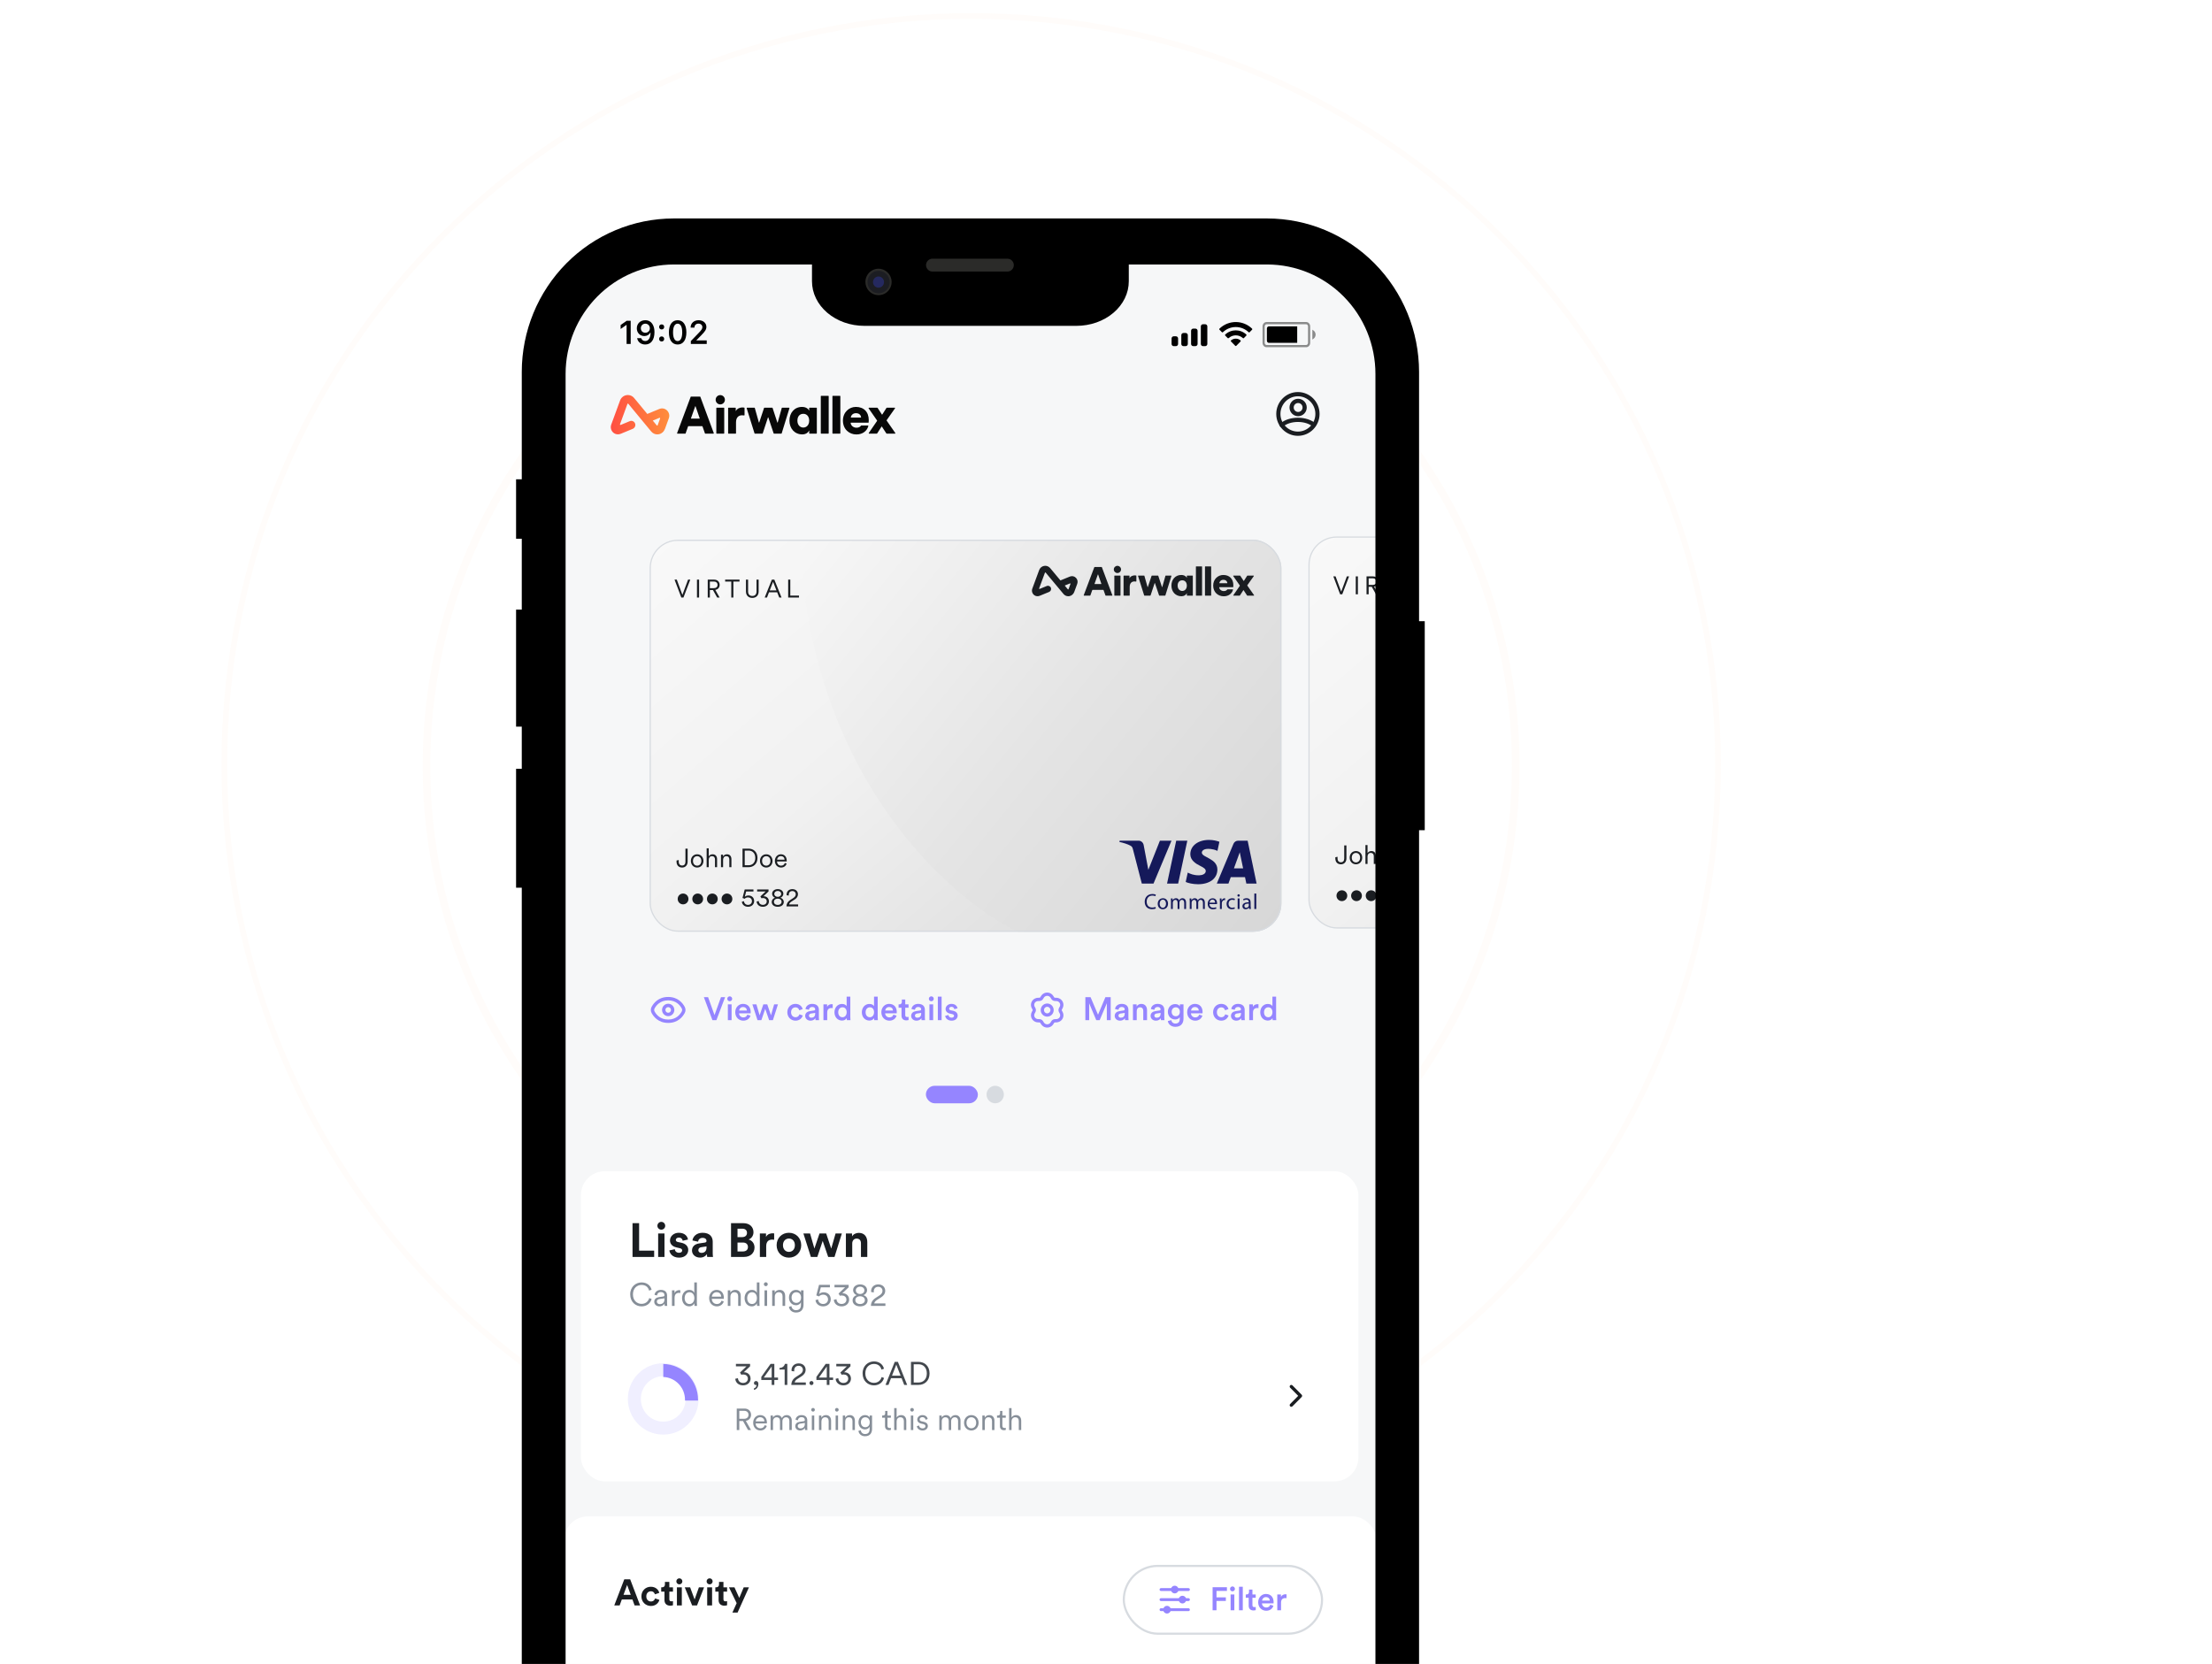 <svg width="739" height="556" viewBox="0 0 739 556" fill="none" xmlns="http://www.w3.org/2000/svg">
<g clip-path="url(#clip0_171_59777)">
<g opacity="0.07">
<circle cx="324.431" cy="255.914" r="181.95" stroke="#FFD0AD" stroke-width="2.518"/>
<path d="M573.961 255.465C573.961 393.605 462.25 505.585 324.453 505.585C186.655 505.585 74.944 393.605 74.944 255.465C74.944 117.325 186.655 5.344 324.453 5.344C462.25 5.344 573.961 117.325 573.961 255.465Z" stroke="#FFD0AD" stroke-width="1.889"/>
</g>
<g clip-path="url(#clip1_171_59777)">
<rect x="187.473" y="86.339" width="272.463" height="596.692" rx="28.283" fill="#F6F7F8"/>
<path d="M209.338 114.924H210.705V107.193H209.344L207.346 108.607V109.936L209.248 108.586H209.338V114.924Z" fill="black"/>
<path d="M215.549 115.112C217.494 115.112 218.649 113.574 218.649 110.97C218.649 109.99 218.464 109.165 218.108 108.527C217.594 107.536 216.709 107 215.591 107C213.927 107 212.751 108.13 212.751 109.716C212.751 111.206 213.811 112.288 215.268 112.288C216.164 112.288 216.89 111.865 217.25 111.131H217.266C217.266 111.131 217.287 111.131 217.292 111.131C217.303 111.131 217.34 111.131 217.34 111.131C217.34 112.899 216.678 113.954 215.56 113.954C214.902 113.954 214.394 113.59 214.219 113.006H212.857C213.085 114.276 214.15 115.112 215.549 115.112ZM215.597 111.19C214.717 111.19 214.092 110.558 214.092 109.674C214.092 108.811 214.749 108.152 215.602 108.152C216.455 108.152 217.112 108.822 217.112 109.695C217.112 110.558 216.471 111.19 215.597 111.19Z" fill="black"/>
<path d="M221.05 114.104C221.553 114.104 221.897 113.74 221.897 113.258C221.897 112.77 221.553 112.411 221.05 112.411C220.551 112.411 220.202 112.77 220.202 113.258C220.202 113.74 220.551 114.104 221.05 114.104ZM221.05 110.086C221.553 110.086 221.897 109.727 221.897 109.245C221.897 108.757 221.553 108.398 221.05 108.398C220.551 108.398 220.202 108.757 220.202 109.245C220.202 109.727 220.551 110.086 221.05 110.086Z" fill="black"/>
<path d="M226.391 115.117C228.219 115.117 229.306 113.617 229.306 111.061C229.306 108.495 228.204 107 226.391 107C224.574 107 223.471 108.495 223.471 111.05C223.471 113.617 224.558 115.117 226.391 115.117ZM226.391 113.97C225.421 113.97 224.854 112.952 224.854 111.05C224.854 109.165 225.432 108.152 226.391 108.152C227.35 108.152 227.923 109.159 227.923 111.05C227.923 112.952 227.361 113.97 226.391 113.97Z" fill="black"/>
<path d="M230.726 109.454V109.475H232.008V109.454C232.008 108.666 232.549 108.136 233.349 108.136C234.102 108.136 234.653 108.629 234.653 109.309C234.653 109.856 234.393 110.258 233.349 111.329L230.8 113.965V114.924H236.11V113.751H232.676V113.66L234.277 112.036C235.575 110.74 235.993 110.054 235.993 109.223C235.993 107.932 234.902 107 233.392 107C231.823 107 230.726 108.007 230.726 109.454Z" fill="black"/>
<path opacity="0.44" fill-rule="evenodd" clip-rule="evenodd" d="M438.441 110.168L438.774 110.392C439.244 110.709 439.526 111.242 439.526 111.814C439.526 112.385 439.244 112.918 438.774 113.235L438.441 113.459V110.168ZM423.126 107.607H436.391C437.123 107.607 437.717 108.262 437.717 109.07V114.557C437.717 115.365 437.123 116.02 436.391 116.02H423.126C422.394 116.02 421.8 115.365 421.8 114.557V109.07C421.8 108.262 422.394 107.607 423.126 107.607ZM423.181 108.339C422.818 108.339 422.523 108.666 422.523 109.07V114.557C422.523 114.961 422.818 115.288 423.181 115.288H436.336C436.699 115.288 436.994 114.961 436.994 114.557V109.07C436.994 108.666 436.699 108.339 436.336 108.339H423.181Z" fill="black"/>
<path fill-rule="evenodd" clip-rule="evenodd" d="M423.883 109.066H433.379V114.553H423.883C423.533 114.553 423.25 114.225 423.25 113.821V109.798C423.25 109.394 423.533 109.066 423.883 109.066Z" fill="black"/>
<path fill-rule="evenodd" clip-rule="evenodd" d="M401.905 108.345C401.505 108.345 401.182 108.669 401.182 109.069V114.937C401.182 115.336 401.505 115.66 401.905 115.66H402.629C403.028 115.66 403.352 115.336 403.352 114.937V109.069C403.352 108.669 403.028 108.345 402.629 108.345H401.905ZM397.924 110.528C397.924 110.128 398.247 109.804 398.647 109.804H399.371C399.77 109.804 400.094 110.128 400.094 110.528V114.933C400.094 115.332 399.77 115.656 399.371 115.656H398.647C398.247 115.656 397.924 115.332 397.924 114.933V110.528ZM395.385 111.27C394.985 111.27 394.661 111.594 394.661 111.994V114.936C394.661 115.335 394.985 115.659 395.385 115.659H396.108C396.508 115.659 396.832 115.335 396.832 114.936V111.994C396.832 111.594 396.508 111.27 396.108 111.27H395.385ZM392.134 115.662C391.734 115.662 391.41 115.335 391.41 114.931V113.102C391.41 112.698 391.734 112.37 392.134 112.37H392.857C393.257 112.37 393.581 112.698 393.581 113.102V114.931C393.581 115.335 393.257 115.662 392.857 115.662H392.134Z" fill="black"/>
<path d="M412.855 109.275C414.459 109.275 416.001 109.898 417.162 111.015C417.25 111.101 417.39 111.1 417.476 111.012L418.312 110.159C418.356 110.114 418.38 110.054 418.38 109.991C418.38 109.929 418.355 109.869 418.31 109.825C415.261 106.87 410.449 106.87 407.4 109.825C407.356 109.869 407.33 109.929 407.33 109.991C407.33 110.054 407.354 110.114 407.398 110.159L408.234 111.012C408.32 111.1 408.46 111.101 408.548 111.015C409.71 109.898 411.252 109.275 412.855 109.275ZM412.855 112.051C413.736 112.051 414.586 112.382 415.239 112.98C415.327 113.065 415.466 113.063 415.552 112.976L416.388 112.123C416.432 112.078 416.456 112.017 416.455 111.954C416.455 111.891 416.429 111.831 416.384 111.787C414.396 109.917 411.317 109.917 409.328 111.787C409.283 111.831 409.258 111.891 409.257 111.954C409.256 112.017 409.281 112.078 409.325 112.123L410.16 112.976C410.246 113.063 410.385 113.065 410.474 112.98C411.126 112.383 411.975 112.052 412.855 112.051ZM414.461 114.088C414.506 114.044 414.53 113.983 414.529 113.919C414.528 113.856 414.501 113.796 414.454 113.754C413.531 112.965 412.18 112.965 411.257 113.754C411.21 113.796 411.183 113.856 411.182 113.919C411.18 113.983 411.205 114.044 411.25 114.088L412.695 115.563C412.737 115.606 412.795 115.63 412.855 115.63C412.916 115.63 412.973 115.606 413.016 115.563L414.461 114.088Z" fill="black"/>
<path fill-rule="evenodd" clip-rule="evenodd" d="M285.954 138.064C287.156 138.064 287.619 138.807 287.684 139.454C287.688 139.495 287.656 139.531 287.614 139.531H284.313C284.271 139.531 284.238 139.493 284.244 139.451C284.333 138.819 284.888 138.064 285.954 138.064ZM287.763 142.176C287.719 142.176 287.676 142.197 287.651 142.234C287.353 142.657 286.869 142.919 286.145 142.919C285.148 142.919 284.282 142.257 284.189 141.319C284.185 141.278 284.217 141.242 284.258 141.242H287.264H290.19C290.207 141.19 290.242 140.788 290.242 140.421C290.242 137.627 288.592 135.968 285.919 135.968C283.679 135.968 281.614 137.749 281.614 140.544C281.614 143.46 283.732 145.171 286.11 145.171C288.26 145.171 289.622 143.957 290.063 142.489C290.066 142.479 290.08 142.425 290.097 142.345C290.115 142.258 290.05 142.176 289.961 142.176H287.763ZM293.008 140.499L290.196 136.45C290.131 136.357 290.197 136.23 290.309 136.23H293.076C293.122 136.23 293.166 136.254 293.192 136.293L294.637 138.515C294.665 138.557 294.726 138.557 294.754 138.514L296.165 136.295C296.191 136.254 296.235 136.23 296.282 136.23H298.889C299.002 136.23 299.067 136.358 299.002 136.451L296.228 140.393C296.194 140.441 296.194 140.506 296.227 140.554C297.136 141.86 298.174 143.369 299.106 144.689C299.171 144.782 299.105 144.909 298.992 144.909H296.246C296.2 144.909 296.156 144.886 296.13 144.846L294.631 142.552C294.604 142.511 294.544 142.51 294.516 142.552C294.067 143.226 293.481 144.164 293.035 144.846C293.01 144.886 292.966 144.909 292.919 144.909H290.36C290.248 144.909 290.182 144.783 290.245 144.69L293.009 140.658C293.042 140.61 293.042 140.547 293.008 140.499ZM278.107 144.77V132.406C278.107 132.329 278.169 132.266 278.246 132.266H280.607C280.683 132.266 280.746 132.329 280.746 132.406V144.77C280.746 144.847 280.683 144.909 280.607 144.909H278.246C278.169 144.909 278.107 144.847 278.107 144.77ZM274.218 144.77V132.406C274.218 132.329 274.28 132.266 274.357 132.266H276.718C276.795 132.266 276.857 132.329 276.857 132.406V144.77C276.857 144.847 276.795 144.909 276.718 144.909H274.357C274.28 144.909 274.218 144.847 274.218 144.77ZM268.379 142.866C269.438 142.866 270.341 142.028 270.341 140.561C270.341 139.059 269.455 138.273 268.379 138.273C267.251 138.273 266.4 139.059 266.4 140.561C266.4 141.993 267.285 142.866 268.379 142.866ZM270.358 143.792C269.976 144.63 269.108 145.154 268.032 145.154C265.497 145.154 263.744 143.215 263.744 140.544C263.744 137.959 265.393 135.968 267.945 135.968C269.49 135.968 270.167 136.824 270.341 137.226V136.37C270.341 136.293 270.403 136.23 270.48 136.23H272.754C272.83 136.23 272.893 136.293 272.893 136.37V144.77C272.893 144.847 272.83 144.909 272.754 144.909H270.481C270.404 144.909 270.342 144.846 270.343 144.768C270.347 144.452 270.358 143.723 270.358 143.792ZM258.113 136.326L259.694 141.164C259.716 141.23 259.809 141.228 259.827 141.161L261.178 136.332C261.195 136.272 261.249 136.23 261.311 136.23H263.605C263.698 136.23 263.765 136.321 263.737 136.411L261.15 144.811C261.132 144.869 261.078 144.909 261.017 144.909H258.598C258.538 144.909 258.485 144.871 258.466 144.814L256.69 139.502C256.668 139.439 256.579 139.439 256.558 139.503L254.814 144.813C254.796 144.871 254.743 144.909 254.683 144.909H252.212C252.151 144.909 252.097 144.87 252.079 144.811L249.458 136.412C249.43 136.322 249.497 136.23 249.59 136.23H252.039C252.101 136.23 252.156 136.272 252.173 136.332L253.524 141.146C253.543 141.212 253.635 141.214 253.656 141.149L255.255 136.326C255.274 136.269 255.327 136.23 255.387 136.23H257.981C258.041 136.23 258.094 136.269 258.113 136.326ZM248.742 138.678C248.742 138.765 248.664 138.831 248.579 138.816C248.344 138.774 248.12 138.762 247.908 138.762C246.849 138.762 245.894 139.391 245.894 141.12V144.77C245.894 144.847 245.832 144.909 245.756 144.909H243.395C243.318 144.909 243.256 144.847 243.256 144.77V136.37C243.256 136.293 243.318 136.23 243.395 136.23H245.669C245.746 136.23 245.808 136.293 245.808 136.37V137.4C246.259 136.422 247.353 136.143 248.047 136.143C248.258 136.143 248.469 136.166 248.633 136.202C248.697 136.216 248.742 136.273 248.742 136.339V138.678ZM239.315 144.77V136.37C239.315 136.293 239.377 136.23 239.454 136.23H241.815C241.892 136.23 241.954 136.293 241.954 136.37V144.77C241.954 144.847 241.892 144.909 241.815 144.909H239.454C239.377 144.909 239.315 144.847 239.315 144.77ZM240.617 132.022C241.485 132.022 242.18 132.72 242.18 133.576C242.18 134.431 241.485 135.13 240.617 135.13C239.784 135.13 239.089 134.431 239.089 133.576C239.089 132.72 239.784 132.022 240.617 132.022ZM230.907 139.88H233.697C233.745 139.88 233.778 139.832 233.763 139.787L232.384 135.79C232.362 135.727 232.275 135.727 232.253 135.789L230.841 139.787C230.825 139.832 230.859 139.88 230.907 139.88ZM234.564 142.395H230.004C229.945 142.395 229.893 142.432 229.873 142.488L229.053 144.816C229.034 144.872 228.981 144.909 228.922 144.909H226.339C226.242 144.909 226.175 144.812 226.209 144.72L230.74 132.619C230.76 132.564 230.812 132.528 230.87 132.528H233.854C233.912 132.528 233.964 132.564 233.984 132.619L238.464 144.721C238.498 144.812 238.431 144.909 238.334 144.909H235.646C235.587 144.909 235.535 144.872 235.515 144.816L234.695 142.488C234.676 142.432 234.623 142.395 234.564 142.395Z" fill="#080808"/>
<path fill-rule="evenodd" clip-rule="evenodd" d="M209.272 132.043C210.253 131.87 211.221 132.229 211.863 133.006L216.251 138.316L220.288 136.651C221.185 136.282 222.172 136.48 222.865 137.169C223.558 137.858 223.778 138.861 223.439 139.786L222.165 143.284C221.83 144.202 221.067 144.913 220.124 145.098C219.949 145.133 219.774 145.15 219.601 145.15C218.816 145.15 218.074 144.802 217.553 144.171L209.908 134.92C209.825 134.819 209.667 134.847 209.621 134.971L207.133 141.766C207.082 141.906 207.218 142.042 207.354 141.986L210.407 140.727C211.127 140.43 211.95 140.811 212.197 141.576C212.423 142.274 212.044 143.028 211.376 143.303L207.389 144.948C206.65 145.253 205.802 145.198 205.138 144.751C204.189 144.112 203.828 142.911 204.211 141.864L207.15 133.839C207.499 132.888 208.292 132.216 209.272 132.043ZM220.537 139.836C220.588 139.696 220.451 139.56 220.315 139.616L218.085 140.536L219.423 142.155C219.506 142.256 219.665 142.227 219.71 142.104L220.537 139.836Z" fill="url(#paint0_linear_171_59777)"/>
<path d="M433.615 145.63C429.624 145.63 426.38 142.35 426.38 138.315C426.38 134.28 429.624 131 433.615 131C437.606 131 440.85 134.28 440.85 138.315C440.85 142.35 437.606 145.63 433.615 145.63ZM433.615 132.416C430.399 132.416 427.78 135.063 427.78 138.315C427.78 141.567 430.399 144.214 433.615 144.214C436.831 144.214 439.45 141.567 439.45 138.315C439.45 135.063 436.831 132.416 433.615 132.416Z" fill="#1A1D21"/>
<path d="M433.687 139.07C432.1 139.07 430.807 137.763 430.807 136.158C430.807 134.553 432.1 133.246 433.687 133.246C435.274 133.246 436.567 134.553 436.567 136.158C436.567 137.763 435.274 139.07 433.687 139.07ZM433.687 134.667C432.87 134.667 432.207 135.337 432.207 136.163C432.207 136.989 432.87 137.659 433.687 137.659C434.504 137.659 435.166 136.989 435.166 136.163C435.166 135.337 434.504 134.667 433.687 134.667Z" fill="#1A1D21"/>
<path d="M428.196 142.757C428.004 142.757 427.813 142.676 427.673 142.521C427.416 142.228 427.44 141.78 427.729 141.52C429.073 140.307 431.277 139.585 433.62 139.585C435.931 139.585 438.036 140.26 439.408 141.43C439.702 141.685 439.74 142.129 439.487 142.426C439.235 142.724 438.797 142.761 438.503 142.507C437.401 141.563 435.576 140.996 433.62 140.996C431.608 140.996 429.755 141.586 428.663 142.573C428.527 142.7 428.359 142.757 428.196 142.757Z" fill="#1A1D21"/>
<g clip-path="url(#clip2_171_59777)">
<rect x="217.033" y="180.337" width="211.062" height="131.004" rx="9.459" fill="url(#paint1_linear_171_59777)"/>
<path d="M267.249 180.338C270.241 258.825 317.027 300.376 340.046 311.342H428.093V180.338H420.612H267.249Z" fill="url(#paint2_linear_171_59777)"/>
<path d="M226.025 287.931V287.538L226.758 287.372V287.913C226.758 288.778 227.212 289.215 227.894 289.215C228.592 289.215 228.994 288.743 228.994 287.966V283.573H229.728V287.922C229.728 289.023 229.047 289.887 227.902 289.887C226.723 289.887 226.025 289.119 226.025 287.931ZM232.909 285.459C234.114 285.459 235.005 286.385 235.005 287.669C235.005 288.961 234.114 289.887 232.909 289.887C231.703 289.887 230.812 288.961 230.812 287.669C230.812 286.385 231.703 285.459 232.909 285.459ZM232.909 286.088C232.157 286.088 231.511 286.656 231.511 287.669C231.511 288.691 232.157 289.258 232.909 289.258C233.66 289.258 234.306 288.691 234.306 287.669C234.306 286.656 233.66 286.088 232.909 286.088ZM236.78 287.267V289.765H236.082V283.451H236.78V286.14C237.051 285.704 237.531 285.459 238.073 285.459C239.077 285.459 239.566 286.175 239.566 287.084V289.765H238.868V287.188C238.868 286.577 238.588 286.088 237.828 286.088C237.165 286.088 236.78 286.621 236.78 287.267ZM241.573 287.302V289.765H240.875V285.582H241.556V286.21C241.827 285.721 242.316 285.459 242.866 285.459C243.87 285.459 244.36 286.175 244.36 287.084V289.765H243.661V287.188C243.661 286.577 243.381 286.088 242.622 286.088C241.949 286.088 241.573 286.647 241.573 287.302ZM248.802 289.119H250.104C251.309 289.119 252.331 288.306 252.331 286.682C252.331 285.049 251.326 284.219 250.121 284.219H248.802V289.119ZM250.104 289.765H248.069V283.573H250.121C251.693 283.573 253.064 284.647 253.064 286.682C253.064 288.708 251.676 289.765 250.104 289.765ZM255.996 285.459C257.202 285.459 258.092 286.385 258.092 287.669C258.092 288.961 257.202 289.887 255.996 289.887C254.791 289.887 253.9 288.961 253.9 287.669C253.9 286.385 254.791 285.459 255.996 285.459ZM255.996 286.088C255.245 286.088 254.599 286.656 254.599 287.669C254.599 288.691 255.245 289.258 255.996 289.258C256.747 289.258 257.394 288.691 257.394 287.669C257.394 286.656 256.747 286.088 255.996 286.088ZM259.615 287.267H262.113C262.095 286.603 261.667 286.079 260.872 286.079C260.147 286.079 259.658 286.647 259.615 287.267ZM262.209 288.359L262.811 288.577C262.575 289.302 261.92 289.887 260.951 289.887C259.833 289.887 258.881 289.066 258.881 287.66C258.881 286.341 259.807 285.459 260.864 285.459C262.13 285.459 262.837 286.341 262.837 287.616C262.837 287.704 262.829 287.8 262.82 287.861H259.597V287.896C259.597 288.691 260.2 289.258 260.951 289.258C261.658 289.258 262.043 288.857 262.209 288.359Z" fill="#1A1D21"/>
<path d="M226.409 300.382C226.409 299.369 227.212 298.574 228.208 298.574C229.204 298.574 230.007 299.369 230.007 300.382C230.007 301.395 229.204 302.19 228.208 302.19C227.212 302.19 226.409 301.395 226.409 300.382ZM231.296 300.382C231.296 299.369 232.1 298.574 233.095 298.574C234.091 298.574 234.894 299.369 234.894 300.382C234.894 301.395 234.091 302.19 233.095 302.19C232.1 302.19 231.296 301.395 231.296 300.382ZM236.183 300.382C236.183 299.369 236.987 298.574 237.982 298.574C238.978 298.574 239.781 299.369 239.781 300.382C239.781 301.395 238.978 302.19 237.982 302.19C236.987 302.19 236.183 301.395 236.183 300.382ZM241.07 300.382C241.07 299.369 241.874 298.574 242.869 298.574C243.865 298.574 244.668 299.369 244.668 300.382C244.668 301.395 243.865 302.19 242.869 302.19C241.874 302.19 241.07 301.395 241.07 300.382ZM247.843 301.325L248.541 301.124C248.594 301.849 249.144 302.365 249.895 302.365C250.637 302.365 251.214 301.867 251.214 301.124C251.214 300.312 250.62 299.858 249.895 299.858C249.467 299.858 249.057 300.024 248.777 300.33L248.061 300.05L248.795 297.221H251.72V297.884H249.275L248.821 299.683C249.109 299.369 249.589 299.221 250.035 299.221C251.144 299.221 251.947 299.954 251.947 301.098C251.947 302.155 251.135 303.002 249.895 303.002C248.725 303.002 247.921 302.225 247.843 301.325ZM254.399 300.155L254.041 299.552L255.796 297.884H252.949V297.221H256.757V297.876L255.037 299.5C255.08 299.491 255.15 299.483 255.203 299.483C256.015 299.483 256.888 300.076 256.888 301.194C256.888 302.155 256.137 303.002 254.862 303.002C253.604 303.002 252.827 302.181 252.775 301.238L253.491 301.072C253.526 301.867 254.128 302.356 254.853 302.356C255.657 302.356 256.154 301.849 256.154 301.203C256.154 300.434 255.543 300.076 254.914 300.076C254.731 300.076 254.556 300.103 254.399 300.155ZM259.834 299.675C260.498 299.675 260.987 299.273 260.987 298.688C260.987 298.129 260.533 297.71 259.834 297.71C259.127 297.71 258.681 298.129 258.681 298.688C258.681 299.273 259.162 299.675 259.834 299.675ZM259.834 302.373C260.646 302.373 261.118 301.91 261.118 301.334C261.118 300.758 260.646 300.286 259.834 300.286C259.013 300.286 258.55 300.758 258.55 301.334C258.55 301.91 259.013 302.373 259.834 302.373ZM259.834 303.002C258.559 303.002 257.817 302.286 257.817 301.395C257.817 300.696 258.297 300.181 258.926 299.98C258.384 299.797 257.956 299.282 257.956 298.644C257.956 297.745 258.751 297.098 259.834 297.098C260.917 297.098 261.712 297.745 261.712 298.644C261.712 299.273 261.284 299.797 260.734 299.98C261.362 300.172 261.852 300.696 261.852 301.395C261.852 302.286 261.109 303.002 259.834 303.002ZM263.54 299.247L262.824 299.159C262.807 299.081 262.798 298.985 262.798 298.906C262.798 297.937 263.505 297.098 264.719 297.098C265.89 297.098 266.588 297.876 266.588 298.81C266.588 299.552 266.169 300.138 265.523 300.548L264.361 301.29C264.021 301.509 263.706 301.806 263.636 302.216H266.641V302.88H262.745C262.763 302.007 263.112 301.308 264.021 300.723L265.034 300.068C265.584 299.718 265.855 299.317 265.855 298.819C265.855 298.26 265.453 297.745 264.702 297.745C263.933 297.745 263.514 298.277 263.514 298.976C263.514 299.072 263.523 299.177 263.54 299.247Z" fill="#1A1D21"/>
<g clip-path="url(#clip3_171_59777)">
<path d="M396.67 280.911L393.607 295.236H389.896L392.959 280.911H396.67ZM412.243 290.16L414.186 284.786L415.306 290.16H412.243ZM416.386 295.236H419.814L416.818 280.911H413.66C412.945 280.911 412.351 281.33 412.081 281.964L406.521 295.236H410.408L411.177 293.103H415.941L416.386 295.236ZM406.71 290.565C406.724 286.784 401.488 286.582 401.515 284.881C401.528 284.368 402.014 283.814 403.08 283.679C403.606 283.611 405.077 283.557 406.737 284.314L407.385 281.276C406.508 280.965 405.361 280.655 403.93 280.655C400.273 280.655 397.696 282.599 397.669 285.394C397.642 287.459 399.504 288.607 400.907 289.296C402.351 289.998 402.837 290.443 402.824 291.078C402.81 292.037 401.677 292.469 400.61 292.482C398.748 292.509 397.669 291.983 396.805 291.577L396.13 294.71C396.994 295.101 398.586 295.452 400.246 295.466C404.16 295.466 406.697 293.535 406.71 290.565ZM391.38 280.911L385.375 295.236H381.461L378.506 283.814C378.331 283.112 378.169 282.855 377.629 282.558C376.738 282.072 375.267 281.613 373.972 281.33L374.066 280.911H380.368C381.178 280.911 381.893 281.451 382.082 282.369L383.647 290.659L387.507 280.911H391.38Z" fill="#15195A"/>
<path d="M386.144 303.581C385.914 303.702 385.442 303.81 384.848 303.81C383.458 303.81 382.433 302.933 382.433 301.312C382.433 299.773 383.472 298.734 384.997 298.734C385.604 298.734 385.995 298.869 386.157 298.95L385.995 299.463C385.766 299.341 385.415 299.26 385.01 299.26C383.863 299.26 383.094 300.003 383.094 301.285C383.094 302.501 383.782 303.257 384.97 303.257C385.361 303.257 385.752 303.176 386.009 303.054L386.144 303.581Z" fill="#15195A"/>
<path d="M387.426 301.988C387.426 302.757 387.858 303.338 388.492 303.338C389.099 303.338 389.558 302.757 389.558 301.974C389.558 301.38 389.261 300.624 388.506 300.624C387.75 300.624 387.426 301.326 387.426 301.988ZM390.219 301.947C390.219 303.257 389.315 303.824 388.465 303.824C387.521 303.824 386.778 303.122 386.778 302.015C386.778 300.84 387.561 300.151 388.533 300.151C389.531 300.138 390.219 300.88 390.219 301.947Z" fill="#15195A"/>
<path d="M391.205 301.164C391.205 300.786 391.191 300.502 391.178 300.205H391.745L391.772 300.786H391.798C392.001 300.448 392.325 300.137 392.919 300.137C393.391 300.137 393.755 300.434 393.904 300.84H393.917C394.025 300.637 394.174 300.488 394.322 300.38C394.538 300.218 394.754 300.137 395.091 300.137C395.564 300.137 396.252 300.448 396.252 301.663V303.742H395.631V301.758C395.631 301.069 395.375 300.678 394.862 300.678C394.484 300.678 394.214 300.948 394.093 301.258C394.066 301.353 394.039 301.461 394.039 301.582V303.742H393.418V301.636C393.418 301.069 393.175 300.678 392.676 300.678C392.284 300.678 391.987 301.002 391.879 301.312C391.839 301.407 391.825 301.515 391.825 301.623V303.742H391.205V301.164Z" fill="#15195A"/>
<path d="M397.466 301.164C397.466 300.786 397.453 300.502 397.439 300.205H398.006L398.033 300.786H398.06C398.263 300.448 398.587 300.137 399.18 300.137C399.653 300.137 400.017 300.434 400.165 300.84H400.179C400.287 300.637 400.435 300.488 400.584 300.38C400.8 300.218 401.016 300.137 401.353 300.137C401.825 300.137 402.514 300.448 402.514 301.663V303.742H401.893V301.758C401.893 301.069 401.636 300.678 401.124 300.678C400.746 300.678 400.476 300.948 400.354 301.258C400.327 301.353 400.3 301.461 400.3 301.582V303.742H399.68V301.636C399.68 301.069 399.437 300.678 398.951 300.678C398.56 300.678 398.263 301.002 398.155 301.312C398.114 301.407 398.101 301.515 398.101 301.623V303.742H397.48V301.164H397.466Z" fill="#15195A"/>
<path d="M405.955 301.636C405.955 301.231 405.793 300.597 405.064 300.597C404.403 300.597 404.133 301.191 404.079 301.636H405.955ZM404.079 302.095C404.093 302.959 404.646 303.324 405.294 303.324C405.752 303.324 406.036 303.243 406.265 303.148L406.387 303.607C406.157 303.716 405.766 303.837 405.213 303.837C404.133 303.837 403.485 303.121 403.485 302.055C403.485 300.988 404.106 300.165 405.145 300.165C406.306 300.165 406.603 301.164 406.603 301.812C406.603 301.947 406.589 302.041 406.576 302.109H404.079V302.095Z" fill="#15195A"/>
<path d="M407.547 301.312C407.547 300.894 407.533 300.543 407.52 300.219H408.086L408.113 300.921H408.14C408.302 300.448 408.694 300.151 409.125 300.151C409.193 300.151 409.247 300.151 409.301 300.165V300.772C409.233 300.759 409.166 300.759 409.085 300.759C408.64 300.759 408.316 301.096 408.221 301.569C408.208 301.65 408.194 301.771 408.194 301.866V303.743H407.56V301.312H407.547Z" fill="#15195A"/>
<path d="M412.554 303.621C412.392 303.702 412.014 303.824 411.541 303.824C410.475 303.824 409.787 303.108 409.787 302.028C409.787 300.948 410.529 300.151 411.676 300.151C412.054 300.151 412.392 300.246 412.567 300.34L412.419 300.826C412.27 300.745 412.027 300.664 411.676 300.664C410.867 300.664 410.435 301.272 410.435 302.001C410.435 302.811 410.961 303.324 411.663 303.324C412.027 303.324 412.27 303.23 412.446 303.162L412.554 303.621Z" fill="#15195A"/>
<path d="M413.484 303.743V300.219H414.119V303.743H413.484ZM414.2 299.22C414.2 299.436 414.051 299.611 413.795 299.611C413.565 299.611 413.403 299.436 413.403 299.22C413.403 299.004 413.565 298.815 413.808 298.815C414.038 298.815 414.2 298.99 414.2 299.22Z" fill="#15195A"/>
<path d="M417.223 301.933C416.521 301.92 415.725 302.041 415.725 302.73C415.725 303.148 415.995 303.337 416.319 303.337C416.791 303.337 417.088 303.04 417.182 302.743C417.209 302.676 417.209 302.595 417.209 302.541V301.933H417.223ZM417.844 302.892C417.844 303.202 417.857 303.499 417.898 303.742H417.317L417.263 303.297H417.236C417.034 303.58 416.656 303.823 416.157 303.823C415.442 303.823 415.077 303.324 415.077 302.811C415.077 301.96 415.833 301.488 417.196 301.501V301.434C417.196 301.15 417.115 300.624 416.4 300.624C416.062 300.624 415.725 300.718 415.468 300.88L415.32 300.448C415.617 300.272 416.035 300.137 416.481 300.137C417.56 300.137 417.817 300.88 417.817 301.569V302.892H417.844Z" fill="#15195A"/>
<path d="M419.058 298.572H419.705V303.743H419.058V298.572Z" fill="#15195A"/>
</g>
<g clip-path="url(#clip4_171_59777)">
<path fill-rule="evenodd" clip-rule="evenodd" d="M350.854 189.837C350.353 189.236 349.597 188.958 348.832 189.091C348.066 189.226 347.447 189.745 347.175 190.481L344.88 196.692C344.581 197.501 344.863 198.431 345.603 198.925C346.122 199.272 346.785 199.314 347.361 199.078L350.474 197.805C350.995 197.592 351.291 197.008 351.115 196.468C350.922 195.877 350.279 195.582 349.717 195.812L347.334 196.786C347.228 196.829 347.121 196.724 347.161 196.616L349.104 191.357C349.14 191.262 349.263 191.24 349.328 191.318L355.297 198.477C355.703 198.965 356.282 199.234 356.895 199.234C357.03 199.234 357.167 199.221 357.304 199.194C358.04 199.051 358.635 198.501 358.897 197.79L359.892 195.083C360.156 194.367 359.984 193.591 359.444 193.058C358.903 192.525 358.132 192.372 357.431 192.658L354.28 193.946L350.854 189.837ZM357.453 194.952C357.559 194.908 357.666 195.014 357.626 195.122L356.981 196.877C356.946 196.973 356.821 196.994 356.756 196.916L355.712 195.664L357.453 194.952ZM410.048 194.823C409.998 194.323 409.636 193.748 408.698 193.748C407.865 193.748 407.433 194.332 407.363 194.821C407.358 194.854 407.384 194.883 407.417 194.883H409.994C410.026 194.883 410.052 194.855 410.048 194.823ZM410.023 196.975C410.043 196.947 410.076 196.93 410.11 196.93H411.826C411.895 196.93 411.947 196.993 411.932 197.061C411.919 197.123 411.908 197.165 411.906 197.172C411.561 198.308 410.498 199.248 408.82 199.248C406.963 199.248 405.309 197.923 405.309 195.667C405.309 193.505 406.922 192.126 408.67 192.126C410.758 192.126 412.045 193.41 412.045 195.572C412.045 195.856 412.018 196.167 412.005 196.207H409.721H407.374C407.342 196.207 407.317 196.235 407.32 196.267C407.393 196.992 408.068 197.505 408.847 197.505C409.412 197.505 409.79 197.302 410.023 196.975ZM412.009 192.499L414.205 195.632C414.231 195.669 414.232 195.718 414.206 195.756L412.048 198.876C411.999 198.947 412.05 199.045 412.137 199.045H414.136C414.172 199.045 414.206 199.027 414.226 198.996C414.371 198.777 414.535 198.522 414.702 198.263C414.937 197.899 415.178 197.525 415.382 197.221C415.404 197.189 415.451 197.189 415.473 197.221L416.643 198.996C416.663 199.027 416.697 199.045 416.733 199.045H418.877C418.965 199.045 419.017 198.946 418.965 198.875C418.463 198.168 417.92 197.392 417.398 196.646C417.166 196.314 416.937 195.987 416.718 195.675C416.692 195.637 416.692 195.588 416.719 195.551L418.885 192.5C418.936 192.428 418.884 192.329 418.796 192.329H416.761C416.724 192.329 416.69 192.348 416.67 192.379L415.568 194.096C415.547 194.129 415.498 194.13 415.477 194.097L414.349 192.378C414.328 192.347 414.294 192.329 414.258 192.329H412.098C412.011 192.329 411.959 192.427 412.009 192.499ZM402.571 189.37V198.937C402.571 198.997 402.62 199.045 402.68 199.045H404.523C404.583 199.045 404.632 198.997 404.632 198.937V189.37C404.632 189.31 404.583 189.261 404.523 189.261H402.68C402.62 189.261 402.571 189.31 402.571 189.37ZM399.536 189.37V198.937C399.536 198.997 399.584 199.045 399.644 199.045H401.487C401.547 199.045 401.596 198.997 401.596 198.937V189.37C401.596 189.31 401.547 189.261 401.487 189.261H399.644C399.584 189.261 399.536 189.31 399.536 189.37ZM396.508 195.68C396.508 196.815 395.804 197.464 394.977 197.464C394.123 197.464 393.432 196.788 393.432 195.68C393.432 194.518 394.096 193.91 394.977 193.91C395.817 193.91 396.508 194.518 396.508 195.68ZM394.706 199.234C395.546 199.234 396.224 198.829 396.522 198.18C396.522 198.127 396.514 198.691 396.51 198.936C396.509 198.996 396.558 199.045 396.618 199.045H398.392C398.452 199.045 398.501 198.997 398.501 198.937V192.437C398.501 192.377 398.452 192.329 398.392 192.329H396.617C396.557 192.329 396.508 192.377 396.508 192.437V193.099C396.373 192.788 395.844 192.126 394.638 192.126C392.646 192.126 391.358 193.667 391.358 195.667C391.358 197.734 392.727 199.234 394.706 199.234ZM388.197 196.147L386.962 192.403C386.948 192.359 386.906 192.329 386.859 192.329H384.834C384.787 192.329 384.746 192.359 384.731 192.403L383.483 196.135C383.466 196.186 383.394 196.184 383.379 196.133L382.325 192.408C382.311 192.361 382.269 192.329 382.22 192.329H380.309C380.235 192.329 380.183 192.4 380.205 192.469L382.251 198.969C382.266 199.014 382.308 199.045 382.355 199.045H384.284C384.331 199.045 384.372 199.015 384.387 198.971L385.748 194.861C385.764 194.812 385.834 194.812 385.851 194.861L387.238 198.971C387.253 199.015 387.294 199.045 387.341 199.045H389.23C389.277 199.045 389.319 199.014 389.333 198.969L391.353 192.469C391.375 192.4 391.323 192.329 391.25 192.329H389.459C389.411 192.329 389.368 192.361 389.355 192.408L388.3 196.145C388.286 196.196 388.213 196.198 388.197 196.147ZM379.519 194.33C379.585 194.342 379.646 194.29 379.646 194.223V192.413C379.646 192.362 379.611 192.318 379.561 192.307C379.433 192.279 379.268 192.261 379.104 192.261C378.562 192.261 377.708 192.478 377.355 193.234V192.437C377.355 192.377 377.307 192.329 377.247 192.329H375.472C375.412 192.329 375.363 192.377 375.363 192.437V198.937C375.363 198.997 375.412 199.045 375.472 199.045H377.315C377.375 199.045 377.423 198.997 377.423 198.937V196.113C377.423 194.775 378.169 194.288 378.995 194.288C379.161 194.288 379.336 194.297 379.519 194.33ZM372.287 192.437V198.937C372.287 198.997 372.335 199.045 372.395 199.045H374.238C374.298 199.045 374.347 198.997 374.347 198.937V192.437C374.347 192.377 374.298 192.329 374.238 192.329H372.395C372.335 192.329 372.287 192.377 372.287 192.437ZM374.523 190.275C374.523 189.613 373.981 189.072 373.303 189.072C372.652 189.072 372.11 189.613 372.11 190.275C372.11 190.937 372.652 191.478 373.303 191.478C373.981 191.478 374.523 190.937 374.523 190.275ZM367.9 195.153H365.722C365.685 195.153 365.659 195.116 365.671 195.081L366.773 191.988C366.79 191.939 366.858 191.94 366.875 191.988L367.952 195.081C367.964 195.116 367.938 195.153 367.9 195.153ZM365.017 197.099H368.578C368.624 197.099 368.664 197.128 368.68 197.171L369.32 198.973C369.335 199.016 369.376 199.045 369.422 199.045H371.521C371.596 199.045 371.649 198.97 371.622 198.899L368.125 189.534C368.109 189.492 368.069 189.464 368.023 189.464H365.693C365.648 189.464 365.608 189.492 365.592 189.534L362.055 198.899C362.028 198.97 362.08 199.045 362.156 199.045H364.173C364.219 199.045 364.26 199.016 364.275 198.973L364.915 197.171C364.93 197.128 364.971 197.099 365.017 197.099Z" fill="#1A1D21"/>
</g>
<path d="M227.98 198.784L229.87 193.686H230.613L228.334 199.671H227.625L225.355 193.686H226.106L227.98 198.784ZM233.558 199.671H232.849V193.686H233.558V199.671ZM239.594 199.671L238.192 197.164H237.154V199.671H236.445V193.686H238.623C239.729 193.686 240.429 194.463 240.429 195.433C240.429 196.303 239.872 196.97 238.969 197.113L240.421 199.671H239.594ZM237.154 196.531H238.513C239.239 196.531 239.72 196.1 239.72 195.433C239.72 194.758 239.239 194.319 238.513 194.319H237.154V196.531ZM247.063 194.336H245.012V199.671H244.311V194.336H242.26V193.686H247.063V194.336ZM251.336 199.789C250.12 199.789 249.217 199.038 249.217 197.645V193.686H249.926V197.628C249.926 198.59 250.433 199.139 251.336 199.139C252.239 199.139 252.745 198.59 252.745 197.628V193.686H253.454V197.645C253.454 199.038 252.551 199.789 251.336 199.789ZM260.332 199.671L259.649 197.923H256.906L256.239 199.671H255.471L257.868 193.686H258.695L261.101 199.671H260.332ZM258.273 194.412L257.159 197.274H259.396L258.273 194.412ZM266.932 199.671H263.319V193.686H264.029V199.021H266.932V199.671Z" fill="#1A1D21"/>
</g>
<rect x="217.235" y="180.539" width="210.658" height="130.6" rx="9.258" stroke="#D7DBE0" stroke-width="0.404"/>
<g clip-path="url(#clip5_171_59777)">
<g clip-path="url(#clip6_171_59777)">
<rect x="437.128" y="179.253" width="211.062" height="131.004" rx="9.459" fill="url(#paint3_linear_171_59777)"/>
<path d="M446.119 286.847V286.454L446.853 286.288V286.829C446.853 287.694 447.307 288.131 447.988 288.131C448.687 288.131 449.089 287.659 449.089 286.882V282.489H449.822V286.838C449.822 287.939 449.141 288.803 447.997 288.803C446.818 288.803 446.119 288.035 446.119 286.847ZM453.003 284.375C454.209 284.375 455.099 285.301 455.099 286.585C455.099 287.877 454.209 288.803 453.003 288.803C451.798 288.803 450.907 287.877 450.907 286.585C450.907 285.301 451.798 284.375 453.003 284.375ZM453.003 285.004C452.252 285.004 451.606 285.572 451.606 286.585C451.606 287.607 452.252 288.174 453.003 288.174C453.754 288.174 454.401 287.607 454.401 286.585C454.401 285.572 453.754 285.004 453.003 285.004ZM456.875 286.183V288.681H456.176V282.367H456.875V285.056C457.146 284.62 457.626 284.375 458.168 284.375C459.172 284.375 459.661 285.091 459.661 286V288.681H458.962V286.104C458.962 285.493 458.683 285.004 457.923 285.004C457.259 285.004 456.875 285.537 456.875 286.183ZM461.668 286.218V288.681H460.97V284.498H461.651V285.126C461.921 284.637 462.411 284.375 462.961 284.375C463.965 284.375 464.454 285.091 464.454 286V288.681H463.756V286.104C463.756 285.493 463.476 285.004 462.716 285.004C462.044 285.004 461.668 285.563 461.668 286.218ZM468.897 288.035H470.198C471.404 288.035 472.425 287.222 472.425 285.598C472.425 283.965 471.421 283.135 470.216 283.135H468.897V288.035ZM470.198 288.681H468.163V282.489H470.216C471.788 282.489 473.159 283.563 473.159 285.598C473.159 287.624 471.77 288.681 470.198 288.681ZM476.091 284.375C477.296 284.375 478.187 285.301 478.187 286.585C478.187 287.877 477.296 288.803 476.091 288.803C474.886 288.803 473.995 287.877 473.995 286.585C473.995 285.301 474.886 284.375 476.091 284.375ZM476.091 285.004C475.34 285.004 474.694 285.572 474.694 286.585C474.694 287.607 475.34 288.174 476.091 288.174C476.842 288.174 477.488 287.607 477.488 286.585C477.488 285.572 476.842 285.004 476.091 285.004ZM479.709 286.183H482.207C482.19 285.519 481.762 284.995 480.967 284.995C480.242 284.995 479.753 285.563 479.709 286.183ZM482.303 287.275L482.906 287.493C482.67 288.218 482.015 288.803 481.046 288.803C479.928 288.803 478.976 287.982 478.976 286.576C478.976 285.257 479.902 284.375 480.958 284.375C482.225 284.375 482.932 285.257 482.932 286.532C482.932 286.62 482.923 286.716 482.915 286.777H479.692V286.812C479.692 287.607 480.295 288.174 481.046 288.174C481.753 288.174 482.137 287.773 482.303 287.275Z" fill="#1A1D21"/>
<path d="M446.504 299.298C446.504 298.285 447.307 297.49 448.303 297.49C449.298 297.49 450.102 298.285 450.102 299.298C450.102 300.311 449.298 301.106 448.303 301.106C447.307 301.106 446.504 300.311 446.504 299.298ZM451.391 299.298C451.391 298.285 452.194 297.49 453.19 297.49C454.186 297.49 454.989 298.285 454.989 299.298C454.989 300.311 454.186 301.106 453.19 301.106C452.194 301.106 451.391 300.311 451.391 299.298ZM456.278 299.298C456.278 298.285 457.081 297.49 458.077 297.49C459.073 297.49 459.876 298.285 459.876 299.298C459.876 300.311 459.073 301.106 458.077 301.106C457.081 301.106 456.278 300.311 456.278 299.298ZM461.165 299.298C461.165 298.285 461.968 297.49 462.964 297.49C463.96 297.49 464.763 298.285 464.763 299.298C464.763 300.311 463.96 301.106 462.964 301.106C461.968 301.106 461.165 300.311 461.165 299.298ZM467.937 300.241L468.636 300.04C468.688 300.765 469.239 301.281 469.99 301.281C470.732 301.281 471.309 300.783 471.309 300.04C471.309 299.228 470.715 298.774 469.99 298.774C469.562 298.774 469.151 298.94 468.872 299.246L468.156 298.966L468.889 296.137H471.815V296.8H469.37L468.916 298.599C469.204 298.285 469.684 298.137 470.13 298.137C471.239 298.137 472.042 298.87 472.042 300.014C472.042 301.071 471.23 301.918 469.99 301.918C468.819 301.918 468.016 301.141 467.937 300.241ZM474.494 299.071L474.136 298.468L475.891 296.8H473.044V296.137H476.852V296.792L475.131 298.416C475.175 298.407 475.245 298.399 475.297 298.399C476.109 298.399 476.983 298.992 476.983 300.11C476.983 301.071 476.232 301.918 474.957 301.918C473.699 301.918 472.922 301.097 472.869 300.154L473.585 299.988C473.62 300.783 474.223 301.272 474.948 301.272C475.751 301.272 476.249 300.765 476.249 300.119C476.249 299.35 475.638 298.992 475.009 298.992C474.826 298.992 474.651 299.019 474.494 299.071ZM479.929 298.591C480.593 298.591 481.082 298.189 481.082 297.604C481.082 297.045 480.627 296.626 479.929 296.626C479.221 296.626 478.776 297.045 478.776 297.604C478.776 298.189 479.256 298.591 479.929 298.591ZM479.929 301.289C480.741 301.289 481.213 300.826 481.213 300.25C481.213 299.674 480.741 299.202 479.929 299.202C479.108 299.202 478.645 299.674 478.645 300.25C478.645 300.826 479.108 301.289 479.929 301.289ZM479.929 301.918C478.654 301.918 477.911 301.202 477.911 300.311C477.911 299.613 478.392 299.097 479.021 298.896C478.479 298.713 478.051 298.198 478.051 297.56C478.051 296.661 478.846 296.014 479.929 296.014C481.012 296.014 481.807 296.661 481.807 297.56C481.807 298.189 481.379 298.713 480.828 298.896C481.457 299.088 481.946 299.613 481.946 300.311C481.946 301.202 481.204 301.918 479.929 301.918ZM483.635 298.163L482.919 298.075C482.901 297.997 482.893 297.901 482.893 297.822C482.893 296.853 483.6 296.014 484.814 296.014C485.984 296.014 486.683 296.792 486.683 297.726C486.683 298.468 486.264 299.054 485.618 299.464L484.456 300.206C484.115 300.425 483.801 300.722 483.731 301.132H486.735V301.796H482.84C482.858 300.923 483.207 300.224 484.115 299.639L485.128 298.984C485.679 298.634 485.949 298.233 485.949 297.735C485.949 297.176 485.548 296.661 484.797 296.661C484.028 296.661 483.609 297.193 483.609 297.892C483.609 297.988 483.618 298.093 483.635 298.163Z" fill="#1A1D21"/>
<path d="M448.074 197.7L449.965 192.602H450.708L448.429 198.587H447.72L445.449 192.602H446.201L448.074 197.7ZM453.652 198.587H452.943V192.602H453.652V198.587ZM459.688 198.587L458.287 196.08H457.249V198.587H456.54V192.602H458.718C459.823 192.602 460.524 193.379 460.524 194.349C460.524 195.219 459.967 195.886 459.064 196.029L460.515 198.587H459.688ZM457.249 195.447H458.608C459.334 195.447 459.815 195.016 459.815 194.349C459.815 193.674 459.334 193.235 458.608 193.235H457.249V195.447ZM467.157 193.252H465.106V198.587H464.406V193.252H462.355V192.602H467.157V193.252ZM471.431 198.705C470.215 198.705 469.312 197.954 469.312 196.561V192.602H470.021V196.544C470.021 197.506 470.527 198.055 471.431 198.055C472.334 198.055 472.84 197.506 472.84 196.544V192.602H473.549V196.561C473.549 197.954 472.646 198.705 471.431 198.705ZM480.427 198.587L479.743 196.839H477L476.333 198.587H475.565L477.963 192.602H478.79L481.195 198.587H480.427ZM478.368 193.328L477.254 196.19H479.49L478.368 193.328ZM487.027 198.587H483.414V192.602H484.123V197.937H487.027V198.587Z" fill="#1A1D21"/>
</g>
<rect x="437.33" y="179.455" width="210.658" height="130.6" rx="9.258" stroke="#D7DBE0" stroke-width="0.404"/>
</g>
<rect x="309.33" y="362.814" width="17.365" height="5.852" rx="2.926" fill="#9585FF"/>
<ellipse cx="332.485" cy="365.74" rx="2.894" ry="2.926" fill="#D7DBE0"/>
<path d="M228.763 336.457C228.11 335.216 226.523 333.128 223.23 333.128C219.942 333.128 218.347 335.212 217.69 336.45C217.354 337.088 217.354 337.846 217.69 338.484C218.347 339.726 219.942 341.806 223.23 341.806C226.519 341.806 228.11 339.718 228.763 338.477C229.099 337.85 229.099 337.091 228.763 336.457ZM227.774 337.952C227.24 338.971 225.937 340.681 223.23 340.681C220.528 340.681 219.217 338.971 218.676 337.956C218.515 337.654 218.515 337.295 218.676 336.993C219.217 335.974 220.524 334.268 223.23 334.268C225.937 334.268 227.236 335.978 227.774 336.997C227.934 337.291 227.934 337.65 227.774 337.952Z" fill="#9585FF"/>
<path d="M223.233 335.395C222.102 335.395 221.18 336.327 221.18 337.471C221.18 338.615 222.102 339.547 223.233 339.547C224.364 339.547 225.286 338.615 225.286 337.471C225.286 336.327 224.364 335.395 223.233 335.395ZM223.233 338.414C222.718 338.414 222.3 337.992 222.3 337.471C222.3 336.95 222.718 336.527 223.233 336.527C223.748 336.527 224.166 336.95 224.166 337.471C224.166 337.992 223.748 338.414 223.233 338.414Z" fill="#9585FF"/>
<path d="M238.711 339.187L236.562 333.196H235.152L238.017 340.891H239.341L242.249 333.196H240.871L238.711 339.187ZM244.416 340.891V335.605H243.168V340.891H244.416ZM242.973 333.749C242.973 334.205 243.342 334.563 243.787 334.563C244.242 334.563 244.611 334.205 244.611 333.749C244.611 333.294 244.242 332.925 243.787 332.925C243.342 332.925 242.973 333.294 242.973 333.749ZM246.932 337.667C246.975 337.103 247.431 336.495 248.223 336.495C249.091 336.495 249.504 337.049 249.525 337.667H246.932ZM249.667 339.046C249.493 339.567 249.102 339.968 248.343 339.968C247.561 339.968 246.932 339.393 246.899 338.59H250.763C250.774 338.568 250.795 338.394 250.795 338.188C250.795 336.517 249.84 335.442 248.212 335.442C246.877 335.442 245.64 336.549 245.64 338.221C245.64 340.012 246.91 341.053 248.343 341.053C249.612 341.053 250.448 340.305 250.73 339.382L249.667 339.046ZM255.026 335.605L253.778 339.263L252.704 335.605H251.358L253.073 340.891H254.364L255.645 337.092L256.958 340.891H258.217L259.91 335.605H258.629L257.576 339.263L256.328 335.605H255.026ZM265.746 336.604C266.549 336.604 266.907 337.125 267.026 337.591L268.155 337.179C267.938 336.332 267.156 335.442 265.735 335.442C264.215 335.442 263.032 336.615 263.032 338.243C263.032 339.849 264.215 341.053 265.767 341.053C267.156 341.053 267.949 340.153 268.198 339.328L267.091 338.926C266.972 339.328 266.592 339.903 265.767 339.903C264.975 339.903 264.291 339.306 264.291 338.243C264.291 337.179 264.975 336.604 265.746 336.604ZM269 339.458C269 340.294 269.683 341.053 270.79 341.053C271.648 341.053 272.169 340.619 272.418 340.218C272.418 340.641 272.462 340.858 272.472 340.891H273.645C273.634 340.836 273.579 340.522 273.579 340.044V337.418C273.579 336.365 272.961 335.442 271.333 335.442C270.031 335.442 269.206 336.256 269.108 337.168L270.258 337.429C270.313 336.897 270.682 336.474 271.344 336.474C272.038 336.474 272.342 336.832 272.342 337.277C272.342 337.461 272.255 337.613 271.951 337.656L270.595 337.863C269.694 337.993 269 338.514 269 339.458ZM271.029 340.066C270.53 340.066 270.258 339.74 270.258 339.382C270.258 338.948 270.573 338.731 270.964 338.666L272.342 338.46V338.698C272.342 339.729 271.734 340.066 271.029 340.066ZM278.194 335.573C278.14 335.562 278.01 335.54 277.858 335.54C277.163 335.54 276.577 335.877 276.328 336.452V335.605H275.101V340.891H276.36V338.373C276.36 337.385 276.805 336.821 277.782 336.821C277.912 336.821 278.053 336.832 278.194 336.853V335.573ZM280.041 338.232C280.041 337.222 280.648 336.582 281.473 336.582C282.298 336.582 282.862 337.212 282.862 338.221C282.862 339.23 282.287 339.914 281.462 339.914C280.605 339.914 280.041 339.241 280.041 338.232ZM284.078 333.033H282.852V336.224C282.689 335.887 282.222 335.464 281.3 335.464C279.813 335.464 278.782 336.712 278.782 338.232C278.782 339.827 279.802 341.021 281.321 341.021C282.07 341.021 282.624 340.652 282.873 340.207C282.873 340.424 282.906 340.771 282.927 340.891H284.132C284.121 340.804 284.078 340.402 284.078 339.925V333.033ZM289.187 338.232C289.187 337.222 289.795 336.582 290.62 336.582C291.445 336.582 292.009 337.212 292.009 338.221C292.009 339.23 291.434 339.914 290.609 339.914C289.751 339.914 289.187 339.241 289.187 338.232ZM293.224 333.033H291.998V336.224C291.835 335.887 291.369 335.464 290.446 335.464C288.959 335.464 287.928 336.712 287.928 338.232C287.928 339.827 288.948 341.021 290.468 341.021C291.217 341.021 291.77 340.652 292.02 340.207C292.02 340.424 292.052 340.771 292.074 340.891H293.279C293.268 340.804 293.224 340.402 293.224 339.925V333.033ZM295.738 337.667C295.781 337.103 296.237 336.495 297.029 336.495C297.897 336.495 298.31 337.049 298.332 337.667H295.738ZM298.473 339.046C298.299 339.567 297.908 339.968 297.149 339.968C296.367 339.968 295.738 339.393 295.705 338.59H299.569C299.58 338.568 299.601 338.394 299.601 338.188C299.601 336.517 298.646 335.442 297.018 335.442C295.684 335.442 294.446 336.549 294.446 338.221C294.446 340.012 295.716 341.053 297.149 341.053C298.418 341.053 299.254 340.305 299.536 339.382L298.473 339.046ZM302.431 333.988H301.292V334.78C301.292 335.247 301.042 335.605 300.478 335.605H300.207V336.723H301.183V339.382C301.183 340.37 301.791 340.956 302.768 340.956C303.224 340.956 303.462 340.869 303.538 340.836V339.794C303.484 339.805 303.278 339.838 303.104 339.838C302.638 339.838 302.431 339.643 302.431 339.176V336.723H303.528V335.605H302.431V333.988ZM304.409 339.458C304.409 340.294 305.093 341.053 306.2 341.053C307.057 341.053 307.578 340.619 307.828 340.218C307.828 340.641 307.871 340.858 307.882 340.891H309.054C309.043 340.836 308.989 340.522 308.989 340.044V337.418C308.989 336.365 308.37 335.442 306.742 335.442C305.44 335.442 304.615 336.256 304.518 337.168L305.668 337.429C305.722 336.897 306.091 336.474 306.753 336.474C307.448 336.474 307.752 336.832 307.752 337.277C307.752 337.461 307.665 337.613 307.361 337.656L306.005 337.863C305.104 337.993 304.409 338.514 304.409 339.458ZM306.439 340.066C305.939 340.066 305.668 339.74 305.668 339.382C305.668 338.948 305.983 338.731 306.373 338.666L307.752 338.46V338.698C307.752 339.729 307.144 340.066 306.439 340.066ZM311.759 340.891V335.605H310.511V340.891H311.759ZM310.316 333.749C310.316 334.205 310.685 334.563 311.13 334.563C311.585 334.563 311.954 334.205 311.954 333.749C311.954 333.294 311.585 332.925 311.13 332.925C310.685 332.925 310.316 333.294 310.316 333.749ZM314.578 340.891V333.033H313.32V340.891H314.578ZM315.77 339.458C315.835 340.055 316.421 341.053 317.951 341.053C319.297 341.053 319.948 340.163 319.948 339.36C319.948 338.579 319.427 337.971 318.429 337.754L317.626 337.591C317.3 337.526 317.094 337.32 317.094 337.038C317.094 336.712 317.408 336.43 317.853 336.43C318.559 336.43 318.787 336.918 318.83 337.222L319.894 336.918C319.807 336.398 319.329 335.442 317.853 335.442C316.757 335.442 315.911 336.224 315.911 337.146C315.911 337.874 316.399 338.481 317.333 338.687L318.114 338.861C318.537 338.948 318.733 339.165 318.733 339.447C318.733 339.773 318.461 340.055 317.94 340.055C317.267 340.055 316.909 339.632 316.866 339.154L315.77 339.458Z" fill="#9585FF"/>
<path fill-rule="evenodd" clip-rule="evenodd" d="M352.026 337.515C352.026 338.727 351.054 339.709 349.855 339.709C348.656 339.709 347.685 338.727 347.685 337.515C347.685 336.303 348.656 335.32 349.855 335.32C351.054 335.32 352.026 336.303 352.026 337.515ZM350.94 337.515C350.94 338.121 350.455 338.612 349.855 338.612C349.256 338.612 348.77 338.121 348.77 337.515C348.77 336.909 349.256 336.418 349.855 336.418C350.455 336.418 350.94 336.909 350.94 337.515Z" fill="#9585FF"/>
<path fill-rule="evenodd" clip-rule="evenodd" d="M351.895 332.796C351.698 332.477 351.428 332.21 351.108 332.014C349.981 331.328 348.507 331.678 347.816 332.796L347.557 333.214C347.491 333.32 347.377 333.385 347.252 333.389L346.757 333.402C346.382 333.412 346.013 333.51 345.683 333.688C344.52 334.313 344.089 335.755 344.718 336.908L344.954 337.341C345.013 337.449 345.013 337.581 344.954 337.689L344.718 338.121C344.539 338.45 344.44 338.815 344.43 339.188C344.394 340.5 345.436 341.592 346.757 341.628L347.252 341.641C347.377 341.644 347.491 341.71 347.557 341.816L347.816 342.234C348.013 342.552 348.282 342.82 348.603 343.015C349.729 343.702 351.203 343.352 351.895 342.234L352.154 341.816C352.219 341.71 352.333 341.644 352.458 341.641L352.953 341.628C353.329 341.618 353.697 341.52 354.028 341.342C355.19 340.717 355.622 339.275 354.992 338.121L354.756 337.689C354.697 337.581 354.697 337.449 354.756 337.341L354.992 336.908C355.171 336.58 355.27 336.215 355.28 335.841C355.316 334.53 354.274 333.438 352.953 333.402L352.458 333.389C352.333 333.385 352.219 333.32 352.154 333.214L351.895 332.796ZM347.281 340.544L346.786 340.531C346.046 340.511 345.496 339.905 345.515 339.219C345.52 339.021 345.572 338.827 345.668 338.651L345.904 338.219C346.144 337.781 346.144 337.249 345.904 336.81L345.668 336.378C345.337 335.77 345.556 334.999 346.192 334.657C346.374 334.559 346.578 334.505 346.786 334.499L347.281 334.486C347.764 334.473 348.216 334.218 348.477 333.796L348.736 333.377C349.109 332.774 349.921 332.572 350.547 332.954C350.723 333.061 350.869 333.207 350.974 333.377L351.234 333.796C351.495 334.218 351.947 334.473 352.429 334.486L352.924 334.499C353.664 334.519 354.214 335.125 354.195 335.811C354.19 336.008 354.138 336.203 354.042 336.378L353.806 336.81C353.567 337.249 353.567 337.781 353.806 338.219L354.042 338.651C354.374 339.259 354.155 340.031 353.518 340.373C353.336 340.471 353.133 340.525 352.924 340.531L352.429 340.544C351.947 340.557 351.495 340.811 351.234 341.234L350.974 341.652C350.601 342.255 349.789 342.457 349.163 342.076C348.987 341.969 348.841 341.823 348.736 341.652L348.477 341.234C348.216 340.811 347.764 340.557 347.281 340.544Z" fill="#9585FF"/>
<path d="M371.07 340.891V333.196H369.301L366.837 339.067L364.341 333.196H362.605V340.891H363.875V335.247L366.251 340.891H367.38L369.779 335.225V340.891H371.07ZM372.407 339.458C372.407 340.294 373.091 341.053 374.198 341.053C375.055 341.053 375.576 340.619 375.826 340.218C375.826 340.641 375.869 340.858 375.88 340.891H377.052C377.041 340.836 376.987 340.522 376.987 340.044V337.418C376.987 336.365 376.368 335.442 374.74 335.442C373.438 335.442 372.613 336.256 372.516 337.168L373.666 337.429C373.72 336.897 374.089 336.474 374.751 336.474C375.446 336.474 375.75 336.832 375.75 337.277C375.75 337.461 375.663 337.613 375.359 337.656L374.002 337.863C373.102 337.993 372.407 338.514 372.407 339.458ZM374.437 340.066C373.937 340.066 373.666 339.74 373.666 339.382C373.666 338.948 373.981 338.731 374.371 338.666L375.75 338.46V338.698C375.75 339.729 375.142 340.066 374.437 340.066ZM379.768 337.841C379.768 337.146 380.148 336.593 380.864 336.593C381.656 336.593 381.949 337.114 381.949 337.765V340.891H383.208V337.548C383.208 336.387 382.589 335.453 381.298 335.453C380.712 335.453 380.082 335.703 379.735 336.311V335.605H378.509V340.891H379.768V337.841ZM384.394 339.458C384.394 340.294 385.078 341.053 386.185 341.053C387.042 341.053 387.563 340.619 387.813 340.218C387.813 340.641 387.856 340.858 387.867 340.891H389.039C389.028 340.836 388.974 340.522 388.974 340.044V337.418C388.974 336.365 388.355 335.442 386.727 335.442C385.425 335.442 384.6 336.256 384.502 337.168L385.653 337.429C385.707 336.897 386.076 336.474 386.738 336.474C387.433 336.474 387.737 336.832 387.737 337.277C387.737 337.461 387.65 337.613 387.346 337.656L385.989 337.863C385.089 337.993 384.394 338.514 384.394 339.458ZM386.423 340.066C385.924 340.066 385.653 339.74 385.653 339.382C385.653 338.948 385.968 338.731 386.358 338.666L387.737 338.46V338.698C387.737 339.729 387.129 340.066 386.423 340.066ZM390.159 341.184C390.3 342.247 391.277 343.115 392.677 343.115C394.663 343.115 395.39 341.802 395.39 340.391V335.605H394.175V336.278C393.947 335.844 393.437 335.508 392.612 335.508C391.158 335.508 390.17 336.669 390.17 338.08C390.17 339.567 391.201 340.652 392.612 340.652C393.383 340.652 393.914 340.294 394.142 339.881V340.435C394.142 341.509 393.643 342.019 392.645 342.019C391.917 342.019 391.407 341.531 391.321 340.88L390.159 341.184ZM392.818 339.577C391.993 339.577 391.44 339.002 391.44 338.08C391.44 337.179 392.015 336.593 392.818 336.593C393.6 336.593 394.175 337.179 394.175 338.08C394.175 338.991 393.621 339.577 392.818 339.577ZM397.905 337.667C397.949 337.103 398.404 336.495 399.197 336.495C400.065 336.495 400.477 337.049 400.499 337.667H397.905ZM400.64 339.046C400.467 339.567 400.076 339.968 399.316 339.968C398.535 339.968 397.905 339.393 397.873 338.59H401.736C401.747 338.568 401.769 338.394 401.769 338.188C401.769 336.517 400.814 335.442 399.186 335.442C397.851 335.442 396.614 336.549 396.614 338.221C396.614 340.012 397.884 341.053 399.316 341.053C400.586 341.053 401.422 340.305 401.704 339.382L400.64 339.046ZM407.997 336.604C408.8 336.604 409.158 337.125 409.277 337.591L410.406 337.179C410.189 336.332 409.407 335.442 407.986 335.442C406.466 335.442 405.283 336.615 405.283 338.243C405.283 339.849 406.466 341.053 408.018 341.053C409.407 341.053 410.2 340.153 410.449 339.328L409.342 338.926C409.223 339.328 408.843 339.903 408.018 339.903C407.226 339.903 406.542 339.306 406.542 338.243C406.542 337.179 407.226 336.604 407.997 336.604ZM411.251 339.458C411.251 340.294 411.934 341.053 413.041 341.053C413.899 341.053 414.42 340.619 414.669 340.218C414.669 340.641 414.713 340.858 414.723 340.891H415.896C415.885 340.836 415.83 340.522 415.83 340.044V337.418C415.83 336.365 415.212 335.442 413.584 335.442C412.282 335.442 411.457 336.256 411.359 337.168L412.509 337.429C412.564 336.897 412.933 336.474 413.595 336.474C414.289 336.474 414.593 336.832 414.593 337.277C414.593 337.461 414.506 337.613 414.203 337.656L412.846 337.863C411.945 337.993 411.251 338.514 411.251 339.458ZM413.28 340.066C412.781 340.066 412.509 339.74 412.509 339.382C412.509 338.948 412.824 338.731 413.215 338.666L414.593 338.46V338.698C414.593 339.729 413.985 340.066 413.28 340.066ZM420.445 335.573C420.391 335.562 420.261 335.54 420.109 335.54C419.414 335.54 418.828 335.877 418.579 336.452V335.605H417.352V340.891H418.611V338.373C418.611 337.385 419.056 336.821 420.033 336.821C420.163 336.821 420.304 336.832 420.445 336.853V335.573ZM422.292 338.232C422.292 337.222 422.899 336.582 423.724 336.582C424.549 336.582 425.113 337.212 425.113 338.221C425.113 339.23 424.538 339.914 423.713 339.914C422.856 339.914 422.292 339.241 422.292 338.232ZM426.329 333.033H425.103V336.224C424.94 335.887 424.473 335.464 423.551 335.464C422.064 335.464 421.033 336.712 421.033 338.232C421.033 339.827 422.053 341.021 423.572 341.021C424.321 341.021 424.875 340.652 425.124 340.207C425.124 340.424 425.157 340.771 425.179 340.891H426.383C426.372 340.804 426.329 340.402 426.329 339.925V333.033Z" fill="#9585FF"/>
<g filter="url(#filter0_d_171_59777)">
<rect x="188.42" y="506.694" width="271.52" height="175.386" rx="8" fill="white"/>
</g>
<path d="M212.01 536.448L211.284 534.455H207.742L207.016 536.448H205.22L208.566 527.727H210.534L213.855 536.448H212.01ZM209.513 529.609L208.307 532.905H210.718L209.513 529.609ZM217.459 531.725C216.622 531.725 215.921 532.327 215.921 533.422C215.921 534.517 216.634 535.132 217.471 535.132C218.307 535.132 218.725 534.578 218.861 534.111L220.3 534.59C220.029 535.599 219.082 536.632 217.471 536.632C215.687 536.632 214.285 535.279 214.285 533.422C214.285 531.552 215.663 530.212 217.422 530.212C219.07 530.212 220.005 531.233 220.263 532.253L218.799 532.745C218.652 532.241 218.27 531.725 217.459 531.725ZM223.617 528.588V530.396H224.834V531.848H223.617V534.381C223.617 534.91 223.863 535.082 224.33 535.082C224.527 535.082 224.748 535.058 224.834 535.033V536.386C224.687 536.448 224.392 536.534 223.912 536.534C222.731 536.534 221.993 535.833 221.993 534.664V531.848H220.898V530.396H221.206C221.846 530.396 222.141 529.978 222.141 529.437V528.588H223.617ZM227.785 536.448H226.149V530.396H227.785V536.448ZM225.953 528.416C225.953 527.85 226.408 527.395 226.961 527.395C227.527 527.395 227.97 527.85 227.97 528.416C227.97 528.957 227.527 529.412 226.961 529.412C226.408 529.412 225.953 528.957 225.953 528.416ZM235.221 530.396L232.872 536.448H231.236L228.764 530.396H230.56L232.06 534.455L233.499 530.396H235.221ZM237.899 536.448H236.263V530.396H237.899V536.448ZM236.066 528.416C236.066 527.85 236.521 527.395 237.075 527.395C237.641 527.395 238.084 527.85 238.084 528.416C238.084 528.957 237.641 529.412 237.075 529.412C236.521 529.412 236.066 528.957 236.066 528.416ZM241.694 528.588V530.396H242.912V531.848H241.694V534.381C241.694 534.91 241.94 535.082 242.408 535.082C242.604 535.082 242.826 535.058 242.912 535.033V536.386C242.764 536.448 242.469 536.534 241.989 536.534C240.809 536.534 240.071 535.833 240.071 534.664V531.848H238.976V530.396H239.283C239.923 530.396 240.218 529.978 240.218 529.437V528.588H241.694ZM246.416 538.834H244.682L246.109 535.685L243.538 530.396H245.371L246.982 533.939L248.47 530.396H250.217L246.416 538.834Z" fill="#1A1D21"/>
<rect x="375.444" y="523.245" width="66.23" height="22.646" rx="11.323" fill="white" stroke="#D7DBE0" stroke-width="0.707"/>
<path d="M397.049 531.629H387.869C387.607 531.629 387.395 531.414 387.395 531.149C387.395 530.883 387.607 530.668 387.869 530.668H397.049C397.312 530.668 397.524 530.883 397.524 531.149C397.524 531.414 397.312 531.629 397.049 531.629Z" fill="#9585FF"/>
<path d="M392.46 532.426C393.159 532.426 393.726 531.853 393.726 531.146C393.726 530.439 393.159 529.866 392.46 529.866C391.76 529.866 391.193 530.439 391.193 531.146C391.193 531.853 391.76 532.426 392.46 532.426Z" fill="#9585FF"/>
<path d="M397.049 534.991H387.869C387.607 534.991 387.395 534.777 387.395 534.511C387.395 534.246 387.607 534.031 387.869 534.031H397.049C397.312 534.031 397.524 534.246 397.524 534.511C397.524 534.777 397.312 534.991 397.049 534.991Z" fill="#9585FF"/>
<path d="M395.037 535.79C395.736 535.79 396.303 535.216 396.303 534.509C396.303 533.802 395.736 533.229 395.037 533.229C394.337 533.229 393.771 533.802 393.771 534.509C393.771 535.216 394.337 535.79 395.037 535.79Z" fill="#9585FF"/>
<path d="M397.049 538.355H387.869C387.607 538.355 387.395 538.14 387.395 537.875C387.395 537.609 387.607 537.395 387.869 537.395H397.049C397.312 537.395 397.524 537.609 397.524 537.875C397.524 538.14 397.312 538.355 397.049 538.355Z" fill="#9585FF"/>
<path d="M389.882 539.154C390.582 539.154 391.149 538.581 391.149 537.874C391.149 537.167 390.582 536.593 389.882 536.593C389.183 536.593 388.616 537.167 388.616 537.874C388.616 538.581 389.183 539.154 389.882 539.154Z" fill="#9585FF"/>
<path d="M406.417 538.065V534.962H409.542V533.757H406.417V531.597H409.901V530.371H405.114V538.065H406.417ZM412.378 538.065V532.78H411.13V538.065H412.378ZM410.935 530.924C410.935 531.38 411.304 531.738 411.749 531.738C412.204 531.738 412.573 531.38 412.573 530.924C412.573 530.468 412.204 530.099 411.749 530.099C411.304 530.099 410.935 530.468 410.935 530.924ZM415.198 538.065V530.208H413.939V538.065H415.198ZM418.418 531.163H417.279V531.955C417.279 532.422 417.029 532.78 416.465 532.78H416.193V533.898H417.17V536.557C417.17 537.544 417.778 538.131 418.755 538.131C419.211 538.131 419.449 538.044 419.525 538.011V536.969C419.471 536.98 419.265 537.013 419.091 537.013C418.625 537.013 418.418 536.817 418.418 536.351V533.898H419.514V532.78H418.418V531.163ZM421.634 534.842C421.678 534.278 422.134 533.67 422.926 533.67C423.794 533.67 424.206 534.224 424.228 534.842H421.634ZM424.369 536.22C424.196 536.741 423.805 537.143 423.045 537.143C422.264 537.143 421.634 536.568 421.602 535.765H425.465C425.476 535.743 425.498 535.569 425.498 535.363C425.498 533.692 424.543 532.617 422.915 532.617C421.58 532.617 420.343 533.724 420.343 535.396C420.343 537.186 421.613 538.228 423.045 538.228C424.315 538.228 425.151 537.479 425.433 536.557L424.369 536.22ZM429.813 532.748C429.759 532.737 429.629 532.715 429.477 532.715C428.782 532.715 428.196 533.051 427.947 533.627V532.78H426.72V538.065H427.979V535.548C427.979 534.56 428.424 533.996 429.401 533.996C429.531 533.996 429.672 534.006 429.813 534.028V532.748Z" fill="#9585FF"/>
<g filter="url(#filter1_d_171_59777)">
<rect x="194.075" y="391.357" width="259.745" height="103.649" rx="8" fill="white"/>
</g>
<path d="M218.548 420H211.321V408.714H213.518V417.899H218.548V420ZM221.998 420H219.881V412.169H221.998V420ZM219.626 409.606C219.626 408.874 220.215 408.285 220.931 408.285C221.663 408.285 222.236 408.874 222.236 409.606C222.236 410.306 221.663 410.895 220.931 410.895C220.215 410.895 219.626 410.306 219.626 409.606ZM223.63 417.819L225.445 417.421C225.492 418.042 225.954 418.615 226.877 418.615C227.578 418.615 227.912 418.249 227.912 417.835C227.912 417.485 227.673 417.199 227.068 417.071L226.034 416.832C224.521 416.498 223.837 415.591 223.837 414.493C223.837 413.092 225.079 411.93 226.766 411.93C228.994 411.93 229.742 413.346 229.838 414.19L228.071 414.588C228.007 414.126 227.673 413.537 226.782 413.537C226.225 413.537 225.779 413.872 225.779 414.317C225.779 414.699 226.065 414.938 226.495 415.018L227.609 415.257C229.153 415.575 229.933 416.514 229.933 417.66C229.933 418.934 228.946 420.239 226.893 420.239C224.537 420.239 223.726 418.711 223.63 417.819ZM231.186 417.867C231.186 416.466 232.221 415.686 233.526 415.495L235.452 415.209C235.898 415.145 236.041 414.922 236.041 414.652C236.041 414.095 235.611 413.633 234.72 413.633C233.797 413.633 233.287 414.222 233.224 414.906L231.345 414.508C231.473 413.283 232.603 411.93 234.704 411.93C237.187 411.93 238.11 413.331 238.11 414.906V418.758C238.11 419.172 238.158 419.729 238.206 420H236.264C236.216 419.793 236.184 419.363 236.184 419.061C235.786 419.682 235.038 420.223 233.876 420.223C232.205 420.223 231.186 419.093 231.186 417.867ZM234.322 418.647C235.213 418.647 236.041 418.217 236.041 416.832V416.482L234.274 416.753C233.733 416.832 233.303 417.135 233.303 417.74C233.303 418.201 233.637 418.647 234.322 418.647ZM244.229 408.714H248.288C250.484 408.714 251.726 410.004 251.726 411.755C251.726 412.917 251.026 413.856 250.086 414.174C251.185 414.445 252.076 415.448 252.076 416.848C252.076 418.679 250.707 420 248.59 420H244.229V408.714ZM246.394 413.378H247.954C248.956 413.378 249.561 412.821 249.561 411.962C249.561 411.102 249.004 410.561 247.938 410.561H246.394V413.378ZM246.394 418.169H248.176C249.243 418.169 249.88 417.612 249.88 416.705C249.88 415.814 249.307 415.193 248.208 415.193H246.394V418.169ZM258.636 412.137V414.27C258.397 414.222 258.19 414.206 257.999 414.206C256.917 414.206 255.978 414.731 255.978 416.419V420H253.861V412.169H255.914V413.331C256.392 412.296 257.474 412.105 258.143 412.105C258.318 412.105 258.477 412.121 258.636 412.137ZM263.568 418.313C264.603 418.313 265.558 417.565 265.558 416.084C265.558 414.604 264.603 413.856 263.568 413.856C262.533 413.856 261.578 414.604 261.578 416.084C261.578 417.549 262.533 418.313 263.568 418.313ZM263.568 411.93C265.908 411.93 267.675 413.665 267.675 416.084C267.675 418.488 265.908 420.239 263.568 420.239C261.228 420.239 259.461 418.488 259.461 416.084C259.461 413.665 261.228 411.93 263.568 411.93ZM273.786 412.169H276.015L277.702 417.214L279.151 412.169H281.252L278.8 420H276.683L274.853 414.652L273.054 420H270.905L268.406 412.169H270.635L272.083 417.199L273.786 412.169ZM284.72 415.495V420H282.603V412.169H284.656V413.14C285.133 412.328 286.073 411.962 286.916 411.962C288.858 411.962 289.75 413.346 289.75 415.066V420H287.632V415.432C287.632 414.556 287.203 413.872 286.184 413.872C285.261 413.872 284.72 414.588 284.72 415.495Z" fill="#1A1D21"/>
<path d="M214.33 436.519C212.377 436.519 210.543 435.086 210.543 432.514C210.543 429.942 212.431 428.52 214.33 428.52C216.078 428.52 217.315 429.486 217.695 430.962L216.848 431.255C216.555 430.05 215.643 429.356 214.33 429.356C212.865 429.356 211.454 430.43 211.454 432.514C211.454 434.609 212.865 435.683 214.33 435.683C215.698 435.683 216.588 434.858 216.902 433.751L217.706 434.044C217.315 435.488 216.088 436.519 214.33 436.519ZM218.575 434.989C218.575 434.077 219.215 433.567 220.127 433.437L221.527 433.23C221.907 433.176 221.993 433.013 221.993 432.785C221.993 432.199 221.603 431.754 220.789 431.754C220.029 431.754 219.573 432.21 219.497 432.872L218.672 432.677C218.781 431.689 219.649 431.016 220.767 431.016C222.243 431.016 222.862 431.863 222.862 432.872V435.499C222.862 435.933 222.894 436.204 222.927 436.367H222.08C222.059 436.247 222.015 435.987 222.015 435.585C221.787 436.009 221.223 436.519 220.29 436.519C219.215 436.519 218.575 435.781 218.575 434.989ZM220.398 435.781C221.299 435.781 221.993 435.282 221.993 434.175V433.827L220.3 434.077C219.801 434.153 219.443 434.435 219.443 434.945C219.443 435.368 219.801 435.781 220.398 435.781ZM227.287 431.136V432.058C227.146 432.015 226.983 432.004 226.831 432.004C225.963 432.004 225.366 432.503 225.366 433.675V436.367H224.497V431.168H225.344V432.102C225.68 431.342 226.342 431.092 226.918 431.092C227.059 431.092 227.211 431.114 227.287 431.136ZM231.973 435.618V435.477C231.734 435.987 231.17 436.519 230.269 436.519C228.771 436.519 227.86 435.303 227.86 433.762C227.86 432.254 228.815 431.016 230.269 431.016C231.267 431.016 231.777 431.57 231.951 432.004V428.52H232.819V435.39C232.819 435.911 232.852 436.258 232.874 436.367H232.027C232.005 436.247 231.973 435.954 231.973 435.618ZM230.345 435.737C231.322 435.737 231.973 434.913 231.973 433.762C231.973 432.612 231.333 431.798 230.345 431.798C229.357 431.798 228.728 432.612 228.728 433.762C228.728 434.913 229.368 435.737 230.345 435.737ZM237.833 433.263H240.937C240.915 432.438 240.383 431.787 239.396 431.787C238.495 431.787 237.887 432.492 237.833 433.263ZM241.056 434.62L241.805 434.891C241.512 435.792 240.698 436.519 239.493 436.519C238.104 436.519 236.921 435.499 236.921 433.751C236.921 432.112 238.071 431.016 239.385 431.016C240.958 431.016 241.837 432.112 241.837 433.697C241.837 433.806 241.827 433.925 241.816 434.001H237.811V434.044C237.811 435.032 238.56 435.737 239.493 435.737C240.372 435.737 240.85 435.238 241.056 434.62ZM244.019 433.306V436.367H243.151V431.168H243.997V431.95C244.334 431.342 244.942 431.016 245.625 431.016C246.873 431.016 247.481 431.906 247.481 433.035V436.367H246.613V433.165C246.613 432.406 246.266 431.798 245.321 431.798C244.486 431.798 244.019 432.492 244.019 433.306ZM252.873 435.618V435.477C252.634 435.987 252.07 436.519 251.169 436.519C249.671 436.519 248.76 435.303 248.76 433.762C248.76 432.254 249.715 431.016 251.169 431.016C252.168 431.016 252.678 431.57 252.851 432.004V428.52H253.72V435.39C253.72 435.911 253.752 436.258 253.774 436.367H252.927C252.906 436.247 252.873 435.954 252.873 435.618ZM251.245 435.737C252.222 435.737 252.873 434.913 252.873 433.762C252.873 432.612 252.233 431.798 251.245 431.798C250.258 431.798 249.628 432.612 249.628 433.762C249.628 434.913 250.268 435.737 251.245 435.737ZM256.281 436.367H255.413V431.168H256.281V436.367ZM255.196 429.117C255.196 428.759 255.489 428.466 255.847 428.466C256.206 428.466 256.499 428.759 256.499 429.117C256.499 429.475 256.206 429.768 255.847 429.768C255.489 429.768 255.196 429.475 255.196 429.117ZM258.846 433.306V436.367H257.978V431.168H258.825V431.95C259.161 431.342 259.769 431.016 260.453 431.016C261.701 431.016 262.308 431.906 262.308 433.035V436.367H261.44V433.165C261.44 432.406 261.093 431.798 260.149 431.798C259.313 431.798 258.846 432.492 258.846 433.306ZM263.576 436.66L264.412 436.454C264.499 437.213 265.074 437.799 265.921 437.799C267.136 437.799 267.581 437.083 267.581 436.009V435.173C267.342 435.672 266.778 436.139 265.931 436.139C264.553 436.139 263.587 435.043 263.587 433.588C263.587 432.134 264.542 431.016 265.953 431.016C266.767 431.016 267.331 431.396 267.592 431.906V431.168H268.449V435.976C268.449 437.257 267.863 438.581 265.921 438.581C264.64 438.581 263.707 437.756 263.576 436.66ZM267.624 433.578C267.624 432.503 266.984 431.798 266.04 431.798C265.096 431.798 264.455 432.503 264.455 433.578C264.455 434.652 265.096 435.358 266.04 435.358C266.984 435.358 267.624 434.652 267.624 433.578ZM272.445 434.435L273.313 434.185C273.378 435.086 274.062 435.727 274.995 435.727C275.918 435.727 276.634 435.108 276.634 434.185C276.634 433.176 275.896 432.612 274.995 432.612C274.463 432.612 273.953 432.818 273.606 433.198L272.716 432.85L273.628 429.334H277.263V430.159H274.225L273.66 432.395C274.018 432.004 274.615 431.819 275.169 431.819C276.547 431.819 277.546 432.731 277.546 434.153C277.546 435.466 276.536 436.519 274.995 436.519C273.541 436.519 272.542 435.553 272.445 434.435ZM280.592 432.981L280.147 432.232L282.329 430.159H278.791V429.334H283.522V430.148L281.384 432.167C281.439 432.156 281.525 432.145 281.591 432.145C282.6 432.145 283.685 432.883 283.685 434.272C283.685 435.466 282.752 436.519 281.167 436.519C279.604 436.519 278.639 435.499 278.573 434.326L279.463 434.12C279.507 435.108 280.256 435.716 281.156 435.716C282.155 435.716 282.774 435.086 282.774 434.283C282.774 433.328 282.014 432.883 281.232 432.883C281.004 432.883 280.787 432.916 280.592 432.981ZM287.346 432.384C288.171 432.384 288.779 431.885 288.779 431.157C288.779 430.463 288.214 429.942 287.346 429.942C286.467 429.942 285.913 430.463 285.913 431.157C285.913 431.885 286.51 432.384 287.346 432.384ZM287.346 435.737C288.355 435.737 288.941 435.162 288.941 434.446C288.941 433.73 288.355 433.144 287.346 433.144C286.326 433.144 285.751 433.73 285.751 434.446C285.751 435.162 286.326 435.737 287.346 435.737ZM287.346 436.519C285.761 436.519 284.839 435.629 284.839 434.522C284.839 433.654 285.436 433.013 286.217 432.764C285.544 432.536 285.013 431.895 285.013 431.103C285.013 429.985 286 429.182 287.346 429.182C288.692 429.182 289.679 429.985 289.679 431.103C289.679 431.885 289.148 432.536 288.464 432.764C289.245 433.002 289.853 433.654 289.853 434.522C289.853 435.629 288.93 436.519 287.346 436.519ZM291.951 431.852L291.062 431.743C291.04 431.646 291.029 431.526 291.029 431.429C291.029 430.224 291.908 429.182 293.417 429.182C294.871 429.182 295.739 430.148 295.739 431.309C295.739 432.232 295.218 432.959 294.415 433.469L292.972 434.392C292.548 434.663 292.158 435.032 292.071 435.542H295.804V436.367H290.964C290.986 435.282 291.42 434.413 292.548 433.686L293.807 432.872C294.491 432.438 294.827 431.939 294.827 431.32C294.827 430.626 294.328 429.985 293.395 429.985C292.44 429.985 291.919 430.647 291.919 431.516C291.919 431.635 291.93 431.765 291.951 431.852Z" fill="#868E98"/>
<path d="M247.665 459.377L247.22 458.628L249.402 456.555H245.864V455.73H250.596V456.544L248.458 458.563C248.512 458.552 248.599 458.541 248.664 458.541C249.673 458.541 250.758 459.279 250.758 460.668C250.758 461.862 249.825 462.915 248.241 462.915C246.678 462.915 245.712 461.894 245.647 460.722L246.537 460.516C246.58 461.504 247.329 462.112 248.23 462.112C249.228 462.112 249.847 461.482 249.847 460.679C249.847 459.724 249.087 459.279 248.306 459.279C248.078 459.279 247.861 459.311 247.665 459.377ZM251.882 462.144C251.882 461.775 252.175 461.471 252.588 461.471C253 461.471 253.369 461.797 253.369 462.415C253.369 463.707 252.544 464.315 251.882 464.434V463.924C252.414 463.805 252.75 463.262 252.75 462.752C252.718 462.774 252.631 462.806 252.522 462.806C252.164 462.806 251.882 462.556 251.882 462.144ZM254.344 461.124V460.082L257.448 455.73H258.696V460.299H259.923V461.124H258.696V462.763H257.806V461.124H254.344ZM257.806 460.299V456.609L255.18 460.299H257.806ZM263.031 462.763H262.142V457.629H260.416V457.108C261.393 457.065 262.055 456.49 262.228 455.73H263.031V462.763ZM265.363 458.248L264.473 458.139C264.451 458.042 264.44 457.922 264.44 457.825C264.44 456.62 265.319 455.578 266.828 455.578C268.282 455.578 269.15 456.544 269.15 457.705C269.15 458.628 268.629 459.355 267.826 459.865L266.383 460.787C265.96 461.059 265.569 461.428 265.482 461.938H269.215V462.763H264.375C264.397 461.677 264.831 460.809 265.96 460.082L267.218 459.268C267.902 458.834 268.239 458.335 268.239 457.716C268.239 457.022 267.739 456.381 266.806 456.381C265.851 456.381 265.33 457.043 265.33 457.911C265.33 458.031 265.341 458.161 265.363 458.248ZM270.429 462.144C270.429 461.764 270.733 461.471 271.102 461.471C271.471 461.471 271.775 461.764 271.775 462.144C271.775 462.524 271.471 462.817 271.102 462.817C270.733 462.817 270.429 462.524 270.429 462.144ZM272.754 461.124V460.082L275.858 455.73H277.106V460.299H278.332V461.124H277.106V462.763H276.216V461.124H272.754ZM276.216 460.299V456.609L273.59 460.299H276.216ZM281.199 459.377L280.754 458.628L282.935 456.555H279.397V455.73H284.129V456.544L281.991 458.563C282.046 458.552 282.132 458.541 282.197 458.541C283.207 458.541 284.292 459.279 284.292 460.668C284.292 461.862 283.359 462.915 281.774 462.915C280.211 462.915 279.245 461.894 279.18 460.722L280.07 460.516C280.114 461.504 280.863 462.112 281.763 462.112C282.762 462.112 283.38 461.482 283.38 460.679C283.38 459.724 282.621 459.279 281.839 459.279C281.611 459.279 281.394 459.311 281.199 459.377ZM291.967 462.915C290.014 462.915 288.18 461.482 288.18 458.91C288.18 456.338 290.068 454.916 291.967 454.916C293.714 454.916 294.952 455.882 295.332 457.358L294.485 457.651C294.192 456.446 293.28 455.752 291.967 455.752C290.502 455.752 289.091 456.826 289.091 458.91C289.091 461.005 290.502 462.079 291.967 462.079C293.335 462.079 294.225 461.254 294.539 460.147L295.342 460.44C294.952 461.884 293.725 462.915 291.967 462.915ZM302.086 462.763L301.207 460.516H297.68L296.822 462.763H295.835L298.917 455.068H299.98L303.073 462.763H302.086ZM299.438 456.001L298.005 459.68H300.881L299.438 456.001ZM305.255 461.96H306.873C308.37 461.96 309.64 460.95 309.64 458.932C309.64 456.902 308.392 455.871 306.894 455.871H305.255V461.96ZM306.873 462.763H304.344V455.068H306.894C308.848 455.068 310.552 456.403 310.552 458.932C310.552 461.449 308.826 462.763 306.873 462.763Z" fill="#42474D"/>
<path d="M249.918 477.845L248.237 474.837H246.991V477.845H246.14V470.664H248.754C250.08 470.664 250.921 471.595 250.921 472.76C250.921 473.804 250.253 474.604 249.169 474.776L250.911 477.845H249.918ZM246.991 474.077H248.622C249.493 474.077 250.07 473.561 250.07 472.76C250.07 471.95 249.493 471.423 248.622 471.423H246.991V474.077ZM252.478 474.948H255.375C255.355 474.178 254.859 473.571 253.937 473.571C253.096 473.571 252.529 474.229 252.478 474.948ZM255.487 476.214L256.186 476.468C255.912 477.308 255.152 477.987 254.028 477.987C252.732 477.987 251.627 477.035 251.627 475.404C251.627 473.875 252.701 472.851 253.927 472.851C255.396 472.851 256.216 473.875 256.216 475.353C256.216 475.455 256.206 475.566 256.196 475.637H252.458V475.678C252.458 476.599 253.157 477.258 254.028 477.258C254.849 477.258 255.294 476.792 255.487 476.214ZM258.232 472.993V473.682C258.505 473.176 259.093 472.851 259.721 472.851C260.39 472.851 260.967 473.206 261.21 473.844C261.554 473.155 262.162 472.851 262.851 472.851C263.732 472.851 264.522 473.459 264.522 474.675V477.845H263.712V474.766C263.712 474.097 263.357 473.581 262.598 473.581C261.879 473.581 261.392 474.168 261.392 474.898V477.845H260.582V474.766C260.582 474.097 260.227 473.581 259.458 473.581C258.728 473.581 258.252 474.148 258.252 474.908V477.845H257.442V472.993H258.232ZM265.694 476.559C265.694 475.708 266.291 475.232 267.142 475.11L268.449 474.918C268.803 474.867 268.884 474.715 268.884 474.503C268.884 473.956 268.52 473.54 267.76 473.54C267.051 473.54 266.625 473.966 266.555 474.584L265.785 474.401C265.886 473.479 266.696 472.851 267.74 472.851C269.117 472.851 269.695 473.642 269.695 474.584V477.035C269.695 477.44 269.725 477.693 269.755 477.845H268.965C268.945 477.734 268.905 477.491 268.905 477.116C268.692 477.511 268.165 477.987 267.294 477.987C266.291 477.987 265.694 477.298 265.694 476.559ZM267.395 477.298C268.236 477.298 268.884 476.832 268.884 475.799V475.475L267.304 475.708C266.838 475.779 266.504 476.042 266.504 476.518C266.504 476.913 266.838 477.298 267.395 477.298ZM272.032 477.845H271.221V472.993H272.032V477.845ZM271.019 471.079C271.019 470.745 271.292 470.471 271.627 470.471C271.961 470.471 272.234 470.745 272.234 471.079C272.234 471.413 271.961 471.687 271.627 471.687C271.292 471.687 271.019 471.413 271.019 471.079ZM274.426 474.989V477.845H273.615V472.993H274.405V473.723C274.719 473.155 275.287 472.851 275.925 472.851C277.09 472.851 277.657 473.682 277.657 474.736V477.845H276.846V474.857C276.846 474.148 276.522 473.581 275.641 473.581C274.861 473.581 274.426 474.229 274.426 474.989ZM279.985 477.845H279.174V472.993H279.985V477.845ZM278.972 471.079C278.972 470.745 279.245 470.471 279.58 470.471C279.914 470.471 280.187 470.745 280.187 471.079C280.187 471.413 279.914 471.687 279.58 471.687C279.245 471.687 278.972 471.413 278.972 471.079ZM282.379 474.989V477.845H281.568V472.993H282.358V473.723C282.672 473.155 283.24 472.851 283.878 472.851C285.043 472.851 285.61 473.682 285.61 474.736V477.845H284.8V474.857C284.8 474.148 284.475 473.581 283.594 473.581C282.814 473.581 282.379 474.229 282.379 474.989ZM286.793 478.119L287.573 477.926C287.654 478.635 288.191 479.182 288.981 479.182C290.116 479.182 290.531 478.514 290.531 477.511V476.731C290.308 477.197 289.781 477.632 288.991 477.632C287.705 477.632 286.803 476.609 286.803 475.252C286.803 473.895 287.695 472.851 289.012 472.851C289.771 472.851 290.298 473.206 290.541 473.682V472.993H291.341V477.481C291.341 478.676 290.794 479.912 288.981 479.912C287.786 479.912 286.915 479.142 286.793 478.119ZM290.572 475.242C290.572 474.239 289.974 473.581 289.093 473.581C288.211 473.581 287.614 474.239 287.614 475.242C287.614 476.245 288.211 476.903 289.093 476.903C289.974 476.903 290.572 476.245 290.572 475.242ZM296.483 471.454V472.993H297.628V473.723H296.483V476.407C296.483 476.913 296.706 477.167 297.223 477.167C297.364 477.167 297.547 477.136 297.628 477.116V477.805C297.537 477.835 297.304 477.896 296.99 477.896C296.189 477.896 295.673 477.4 295.673 476.518V473.723H294.7V472.993H295.014C295.511 472.993 295.724 472.71 295.724 472.254V471.454H296.483ZM299.551 474.948V477.845H298.741V470.522H299.551V473.642C299.865 473.135 300.422 472.851 301.05 472.851C302.215 472.851 302.782 473.682 302.782 474.736V477.845H301.972V474.857C301.972 474.148 301.648 473.581 300.767 473.581C299.997 473.581 299.551 474.199 299.551 474.948ZM305.11 477.845H304.3V472.993H305.11V477.845ZM304.097 471.079C304.097 470.745 304.371 470.471 304.705 470.471C305.039 470.471 305.313 470.745 305.313 471.079C305.313 471.413 305.039 471.687 304.705 471.687C304.371 471.687 304.097 471.413 304.097 471.079ZM306.299 476.569L307.028 476.316C307.099 476.873 307.514 477.298 308.244 477.298C308.821 477.298 309.186 476.974 309.186 476.559C309.186 476.194 308.892 475.951 308.446 475.85L307.656 475.667C306.917 475.495 306.451 475.019 306.451 474.32C306.451 473.51 307.221 472.851 308.142 472.851C309.398 472.851 309.834 473.652 309.945 474.148L309.226 474.411C309.165 474.077 308.912 473.54 308.142 473.54C307.636 473.54 307.241 473.864 307.241 474.27C307.241 474.614 307.454 474.827 307.879 474.928L308.669 475.11C309.52 475.303 309.986 475.799 309.986 476.518C309.986 477.217 309.388 477.987 308.234 477.987C306.957 477.987 306.38 477.177 306.299 476.569ZM314.606 472.993V473.682C314.88 473.176 315.467 472.851 316.095 472.851C316.764 472.851 317.341 473.206 317.584 473.844C317.929 473.155 318.536 472.851 319.225 472.851C320.106 472.851 320.896 473.459 320.896 474.675V477.845H320.086V474.766C320.086 474.097 319.732 473.581 318.972 473.581C318.253 473.581 317.767 474.168 317.767 474.898V477.845H316.956V474.766C316.956 474.097 316.602 473.581 315.832 473.581C315.102 473.581 314.626 474.148 314.626 474.908V477.845H313.816V472.993H314.606ZM324.509 472.851C325.907 472.851 326.94 473.925 326.94 475.414C326.94 476.913 325.907 477.987 324.509 477.987C323.111 477.987 322.078 476.913 322.078 475.414C322.078 473.925 323.111 472.851 324.509 472.851ZM324.509 473.581C323.638 473.581 322.888 474.239 322.888 475.414C322.888 476.599 323.638 477.258 324.509 477.258C325.38 477.258 326.13 476.599 326.13 475.414C326.13 474.239 325.38 473.581 324.509 473.581ZM328.999 474.989V477.845H328.189V472.993H328.979V473.723C329.293 473.155 329.86 472.851 330.499 472.851C331.663 472.851 332.231 473.682 332.231 474.736V477.845H331.42V474.857C331.42 474.148 331.096 473.581 330.215 473.581C329.435 473.581 328.999 474.229 328.999 474.989ZM334.874 471.454V472.993H336.018V473.723H334.874V476.407C334.874 476.913 335.097 477.167 335.613 477.167C335.755 477.167 335.937 477.136 336.018 477.116V477.805C335.927 477.835 335.694 477.896 335.38 477.896C334.58 477.896 334.064 477.4 334.064 476.518V473.723H333.091V472.993H333.405C333.901 472.993 334.114 472.71 334.114 472.254V471.454H334.874ZM337.942 474.948V477.845H337.131V470.522H337.942V473.642C338.256 473.135 338.813 472.851 339.441 472.851C340.606 472.851 341.173 473.682 341.173 474.736V477.845H340.363V474.857C340.363 474.148 340.038 473.581 339.157 473.581C338.387 473.581 337.942 474.199 337.942 474.948Z" fill="#868E98"/>
<path d="M431.406 470.078C431.544 470.078 431.685 470.023 431.79 469.917L434.864 466.808C435.078 466.593 435.078 466.245 434.864 466.033L431.79 462.925C431.576 462.709 431.233 462.709 431.023 462.925C430.813 463.14 430.81 463.488 431.023 463.7L433.714 466.421L431.023 469.142C430.81 469.357 430.81 469.705 431.023 469.917C431.128 470.023 431.265 470.078 431.406 470.078Z" fill="#1A1D21"/>
<ellipse cx="221.575" cy="467.449" rx="9.647" ry="9.753" stroke="#F0EFFF" stroke-width="4.341"/>
<path fill-rule="evenodd" clip-rule="evenodd" d="M233.198 467.99C233.199 467.905 233.2 467.82 233.2 467.736C233.2 461.232 228.048 455.903 221.593 455.763V460.117C225.602 460.256 228.848 463.592 228.848 467.736C228.848 467.821 228.846 467.905 228.844 467.99H233.198Z" fill="#9585FF"/>
<path fill-rule="evenodd" clip-rule="evenodd" d="M225.02 73.001H423.389C436.831 73.016 449.719 78.421 459.224 88.031C468.729 97.641 474.075 110.671 474.09 124.261V207.566H475.993V277.409H474.09V644.56C474.075 658.151 468.729 671.18 459.224 680.79C449.719 690.4 436.831 695.806 423.389 695.821H225.02C211.578 695.806 198.69 690.4 189.185 680.79C179.68 671.18 174.333 658.151 174.318 644.56V296.63H172.413V256.903H174.318V242.802H172.413V203.715H174.318V180.011H172.413V160.147H174.318V124.261C174.333 110.671 179.68 97.641 189.185 88.031C198.69 78.421 211.578 73.016 225.02 73.001ZM448.94 670.993C455.714 664.134 459.517 654.836 459.514 645.143V124.96C459.517 115.267 455.714 105.969 448.94 99.11C442.166 92.25 432.976 88.391 423.389 88.379H377.115V93.982C377.116 95.939 376.664 97.876 375.785 99.684C374.906 101.492 373.617 103.135 371.992 104.518C370.367 105.902 368.438 106.999 366.315 107.748C364.192 108.496 361.916 108.881 359.618 108.88H288.772C286.474 108.881 284.198 108.496 282.075 107.748C279.952 106.999 278.023 105.902 276.398 104.518C274.773 103.135 273.484 101.492 272.605 99.684C271.726 97.876 271.274 95.939 271.275 93.982V88.379H225.083C215.496 88.391 206.306 92.25 199.532 99.11C192.758 105.969 188.955 115.267 188.958 124.96V645.143C188.955 654.836 192.758 664.134 199.532 670.993C206.306 677.853 215.496 681.712 225.083 681.724H423.389C432.976 681.712 442.166 677.853 448.94 670.993Z" fill="black"/>
<path d="M293.516 98.629C294.382 98.63 295.229 98.371 295.95 97.885C296.486 97.52 296.935 97.04 297.265 96.478C297.595 95.917 297.797 95.288 297.858 94.638C297.919 93.987 297.836 93.332 297.615 92.718C297.395 92.103 297.042 91.547 296.583 91.087C295.973 90.467 295.195 90.046 294.346 89.876C293.713 89.748 293.059 89.764 292.432 89.922C291.805 90.08 291.221 90.378 290.721 90.792C290.222 91.206 289.819 91.728 289.543 92.318C289.267 92.909 289.124 93.554 289.124 94.207C289.124 95.379 289.584 96.502 290.403 97.331C291.221 98.16 292.332 98.627 293.491 98.629H293.516Z" fill="#2B2B29"/>
<path d="M297.243 94.252C297.243 94.995 297.026 95.721 296.618 96.338C296.211 96.956 295.631 97.437 294.953 97.722C294.274 98.007 293.528 98.082 292.807 97.937C292.087 97.793 291.425 97.436 290.905 96.911C290.383 96.387 290.028 95.718 289.884 94.988C289.741 94.259 289.816 93.503 290.1 92.817C290.38 92.13 290.855 91.542 291.465 91.129C292.076 90.716 292.794 90.496 293.529 90.497C294.515 90.502 295.459 90.897 296.159 91.599C296.504 91.947 296.778 92.361 296.964 92.816C297.15 93.272 297.245 93.76 297.243 94.252Z" fill="#1C1D22"/>
<path d="M295.343 94.259C295.342 94.536 295.281 94.809 295.164 95.059C295.047 95.309 294.876 95.53 294.665 95.706C294.454 95.881 294.207 96.007 293.941 96.075C293.676 96.143 293.399 96.151 293.131 96.098C292.774 96.022 292.446 95.844 292.186 95.586C291.926 95.324 291.75 94.989 291.679 94.624C291.61 94.263 291.648 93.888 291.787 93.548C291.924 93.205 292.161 92.913 292.465 92.709C292.82 92.465 293.249 92.355 293.676 92.397C294.103 92.439 294.502 92.631 294.804 92.939C294.975 93.113 295.111 93.319 295.203 93.545C295.296 93.772 295.343 94.014 295.343 94.259Z" fill="#25295F"/>
<path d="M311.379 86.452C310.838 86.482 310.33 86.721 309.958 87.118C309.585 87.516 309.378 88.042 309.378 88.589C309.378 89.137 309.585 89.663 309.958 90.061C310.33 90.458 310.838 90.696 311.379 90.726H336.698C337.239 90.696 337.747 90.458 338.119 90.061C338.492 89.663 338.699 89.137 338.699 88.589C338.699 88.042 338.492 87.516 338.119 87.118C337.747 86.721 337.239 86.482 336.698 86.452H311.379Z" fill="#2B2B29"/>
</g>
</g>
<defs>
<filter id="filter0_d_171_59777" x="182.631" y="500.906" width="283.098" height="186.963" filterUnits="userSpaceOnUse" color-interpolation-filters="sRGB">
<feFlood flood-opacity="0" result="BackgroundImageFix"/>
<feColorMatrix in="SourceAlpha" type="matrix" values="0 0 0 0 0 0 0 0 0 0 0 0 0 0 0 0 0 0 127 0" result="hardAlpha"/>
<feOffset/>
<feGaussianBlur stdDeviation="2.894"/>
<feComposite in2="hardAlpha" operator="out"/>
<feColorMatrix type="matrix" values="0 0 0 0 0 0 0 0 0 0 0 0 0 0 0 0 0 0 0.08 0"/>
<feBlend mode="normal" in2="BackgroundImageFix" result="effect1_dropShadow_171_59777"/>
<feBlend mode="normal" in="SourceGraphic" in2="effect1_dropShadow_171_59777" result="shape"/>
</filter>
<filter id="filter1_d_171_59777" x="188.287" y="385.569" width="271.322" height="115.226" filterUnits="userSpaceOnUse" color-interpolation-filters="sRGB">
<feFlood flood-opacity="0" result="BackgroundImageFix"/>
<feColorMatrix in="SourceAlpha" type="matrix" values="0 0 0 0 0 0 0 0 0 0 0 0 0 0 0 0 0 0 127 0" result="hardAlpha"/>
<feOffset/>
<feGaussianBlur stdDeviation="2.894"/>
<feComposite in2="hardAlpha" operator="out"/>
<feColorMatrix type="matrix" values="0 0 0 0 0 0 0 0 0 0 0 0 0 0 0 0 0 0 0.08 0"/>
<feBlend mode="normal" in2="BackgroundImageFix" result="effect1_dropShadow_171_59777"/>
<feBlend mode="normal" in="SourceGraphic" in2="effect1_dropShadow_171_59777" result="shape"/>
</filter>
<linearGradient id="paint0_linear_171_59777" x1="204.061" y1="138.575" x2="223.596" y2="138.575" gradientUnits="userSpaceOnUse">
<stop stop-color="#FF4F42"/>
<stop offset="1" stop-color="#FF8E3C"/>
</linearGradient>
<linearGradient id="paint1_linear_171_59777" x1="217.033" y1="180.337" x2="331.564" y2="313.123" gradientUnits="userSpaceOnUse">
<stop stop-color="#F9F9F9"/>
<stop offset="0.559" stop-color="#F1F1F1"/>
<stop offset="1" stop-color="#E2E2E2"/>
</linearGradient>
<linearGradient id="paint2_linear_171_59777" x1="267.249" y1="180.049" x2="426.439" y2="309.455" gradientUnits="userSpaceOnUse">
<stop stop-color="#F7F7F7"/>
<stop offset="0.521" stop-color="#E4E4E4"/>
<stop offset="1" stop-color="#D7D7D7"/>
</linearGradient>
<linearGradient id="paint3_linear_171_59777" x1="437.128" y1="179.253" x2="551.659" y2="312.039" gradientUnits="userSpaceOnUse">
<stop stop-color="#F9F9F9"/>
<stop offset="0.559" stop-color="#F1F1F1"/>
<stop offset="1" stop-color="#E2E2E2"/>
</linearGradient>
<clipPath id="clip0_171_59777">
<rect width="739" height="556" fill="white"/>
</clipPath>
<clipPath id="clip1_171_59777">
<rect width="303.579" height="548.611" fill="white" transform="translate(172.411 73)"/>
</clipPath>
<clipPath id="clip2_171_59777">
<rect x="217.033" y="180.337" width="211.062" height="131.004" rx="9.459" fill="white"/>
</clipPath>
<clipPath id="clip3_171_59777">
<rect width="45.828" height="23.169" fill="white" transform="translate(373.972 280.655)"/>
</clipPath>
<clipPath id="clip4_171_59777">
<rect width="74.562" height="10.189" fill="white" transform="translate(344.763 189.059)"/>
</clipPath>
<clipPath id="clip5_171_59777">
<rect width="30.358" height="131.189" fill="white" transform="translate(437.128 179.253)"/>
</clipPath>
<clipPath id="clip6_171_59777">
<rect x="437.128" y="179.253" width="211.062" height="131.004" rx="9.459" fill="white"/>
</clipPath>
</defs>
</svg>
